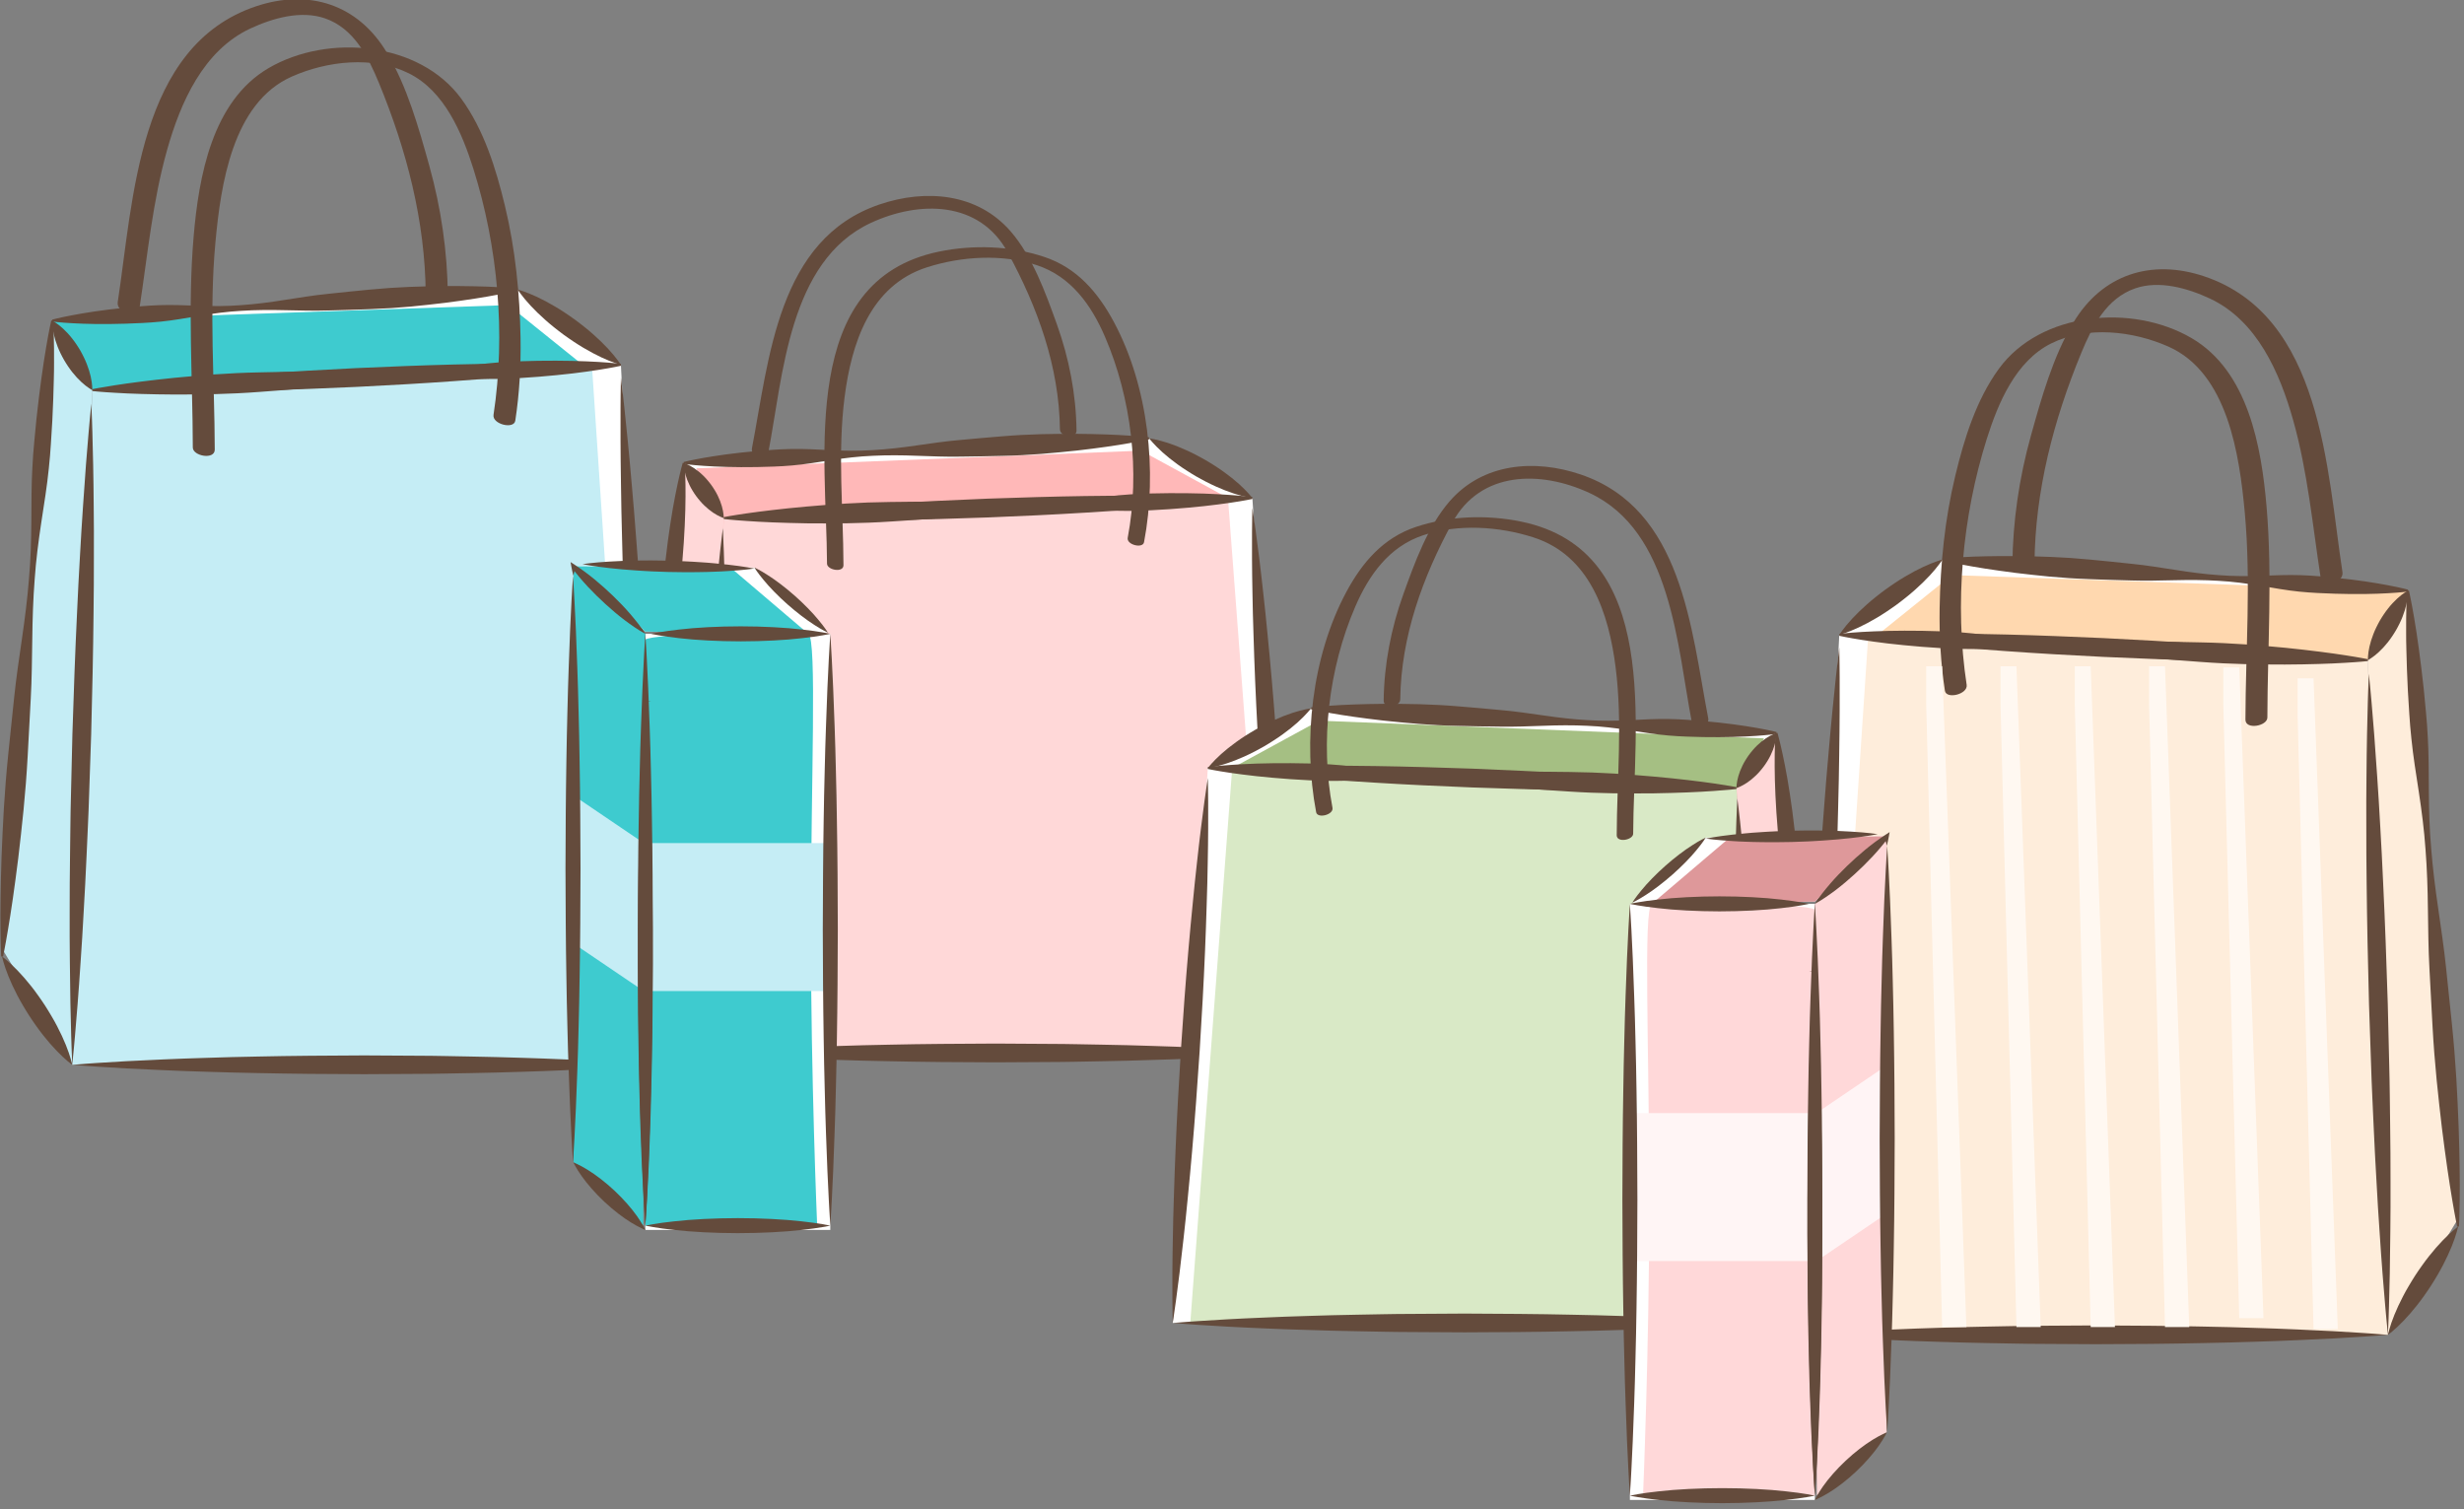 <?xml version="1.0" encoding="UTF-8" standalone="no"?>
<!DOCTYPE svg PUBLIC "-//W3C//DTD SVG 1.1//EN" "http://www.w3.org/Graphics/SVG/1.1/DTD/svg11.dtd">
<svg width="100%" height="100%" viewBox="0 0 351 215" version="1.1" xmlns="http://www.w3.org/2000/svg" xmlns:xlink="http://www.w3.org/1999/xlink" xml:space="preserve" xmlns:serif="http://www.serif.com/" style="fill-rule:evenodd;clip-rule:evenodd;stroke-linejoin:round;stroke-miterlimit:2;">
    <rect x="0" y="0" width="351" height="215" fill="#808080" stroke="none"/>
    <g transform="matrix(1,0,0,1,-397.438,-1993.14)">
        <g transform="matrix(0.818,0,0,0.818,1422.09,74.179)">
            <g transform="matrix(-3.487,0,0,3.487,-1028.36,2345.79)">
                <g id="圖層-1" serif:id="圖層 1">
                    <g transform="matrix(1,0,0,1,0.019,24.908)">
                        <path d="M0,27.713L29.153,27.713L28.152,1.002L1.752,0L0,27.713Z" style="fill:white;fill-rule:nonzero;"/>
                    </g>
                    <g transform="matrix(-0.999,-0.053,-0.053,0.999,1.751,23.93)">
                        <path d="M-28.341,-2.274L-5.061,-2.274L-0.072,0.975L-26.487,0.582L-28.341,-2.274Z" style="fill:white;fill-rule:nonzero;"/>
                    </g>
                    <g transform="matrix(-0.998,-0.061,-0.061,0.998,4.459,21.819)">
                        <path d="M-23.997,3.173L1.278,3.173L-2.908,0.547L-25.139,0.073L-23.997,3.173Z" style="fill:rgb(255,184,184);fill-rule:nonzero;"/>
                    </g>
                    <g transform="matrix(0.633,-0.774,-0.774,-0.633,41.037,48.182)">
                        <path d="M-10.947,6.377L-5.412,6.377L12.499,24.251L9.1,24.057L-10.947,6.377Z" style="fill:rgb(255,216,216);fill-rule:nonzero;"/>
                    </g>
                    <g transform="matrix(1,0,0,1,0.895,24.908)">
                        <path d="M0,27.713L28.276,27.713L27.275,1.002L2.095,0L0,27.713Z" style="fill:rgb(255,216,216);fill-rule:nonzero;"/>
                    </g>
                    <g transform="matrix(1,0,0,1,0.019,25.409)">
                        <path d="M0,27.212C0,27.212 -0.013,26.784 -0.017,26.037C-0.021,25.289 -0.021,24.222 0.006,22.942C0.018,22.304 0.031,21.61 0.058,20.878C0.083,20.146 0.104,19.374 0.141,18.575C0.174,17.776 0.213,16.952 0.259,16.114C0.308,15.277 0.358,14.427 0.408,13.576C0.467,12.726 0.527,11.875 0.585,11.038C0.646,10.202 0.714,9.379 0.783,8.583C0.849,7.787 0.926,7.018 0.996,6.288C1.063,5.56 1.139,4.87 1.209,4.234C1.346,2.962 1.483,1.903 1.583,1.162C1.684,0.422 1.752,0 1.752,0C1.752,0 1.766,0.427 1.77,1.175C1.774,1.922 1.774,2.99 1.747,4.269C1.736,4.907 1.722,5.602 1.695,6.333C1.671,7.066 1.649,7.838 1.613,8.637C1.578,9.435 1.541,10.26 1.494,11.097C1.444,11.935 1.394,12.785 1.344,13.636C1.285,14.486 1.225,15.336 1.166,16.173C1.104,17.01 1.037,17.832 0.968,18.628C0.902,19.425 0.825,20.194 0.755,20.923C0.687,21.652 0.612,22.341 0.542,22.978C0.404,24.25 0.268,25.309 0.168,26.049C0.068,26.79 0,27.212 0,27.212" style="fill:rgb(100,75,60);fill-rule:nonzero;"/>
                    </g>
                    <g transform="matrix(1,0,0,1,29.172,52.621)">
                        <path d="M0,0C0,0 -0.113,0.009 -0.327,0.025C-0.541,0.041 -0.854,0.069 -1.252,0.093C-2.049,0.145 -3.188,0.214 -4.555,0.268C-5.238,0.298 -5.978,0.329 -6.761,0.35C-7.543,0.372 -8.369,0.401 -9.224,0.412C-10.078,0.424 -10.96,0.451 -11.857,0.453C-12.754,0.459 -13.665,0.464 -14.576,0.469C-15.487,0.465 -16.398,0.459 -17.294,0.453C-18.191,0.453 -19.074,0.426 -19.928,0.413C-20.782,0.402 -21.608,0.374 -22.391,0.35C-23.173,0.331 -23.914,0.3 -24.597,0.27C-25.963,0.215 -27.102,0.146 -27.9,0.094C-28.298,0.07 -28.611,0.041 -28.825,0.025C-29.038,0.009 -29.152,0 -29.152,0C-29.152,0 -29.038,-0.009 -28.825,-0.025C-28.611,-0.04 -28.298,-0.069 -27.9,-0.093C-27.102,-0.146 -25.963,-0.215 -24.597,-0.269C-23.914,-0.299 -23.173,-0.33 -22.391,-0.351C-21.608,-0.374 -20.782,-0.402 -19.928,-0.413C-19.074,-0.425 -18.191,-0.452 -17.294,-0.452C-16.398,-0.458 -15.487,-0.463 -14.576,-0.469C-13.665,-0.463 -12.754,-0.458 -11.857,-0.452C-10.96,-0.451 -10.078,-0.424 -9.224,-0.412C-8.369,-0.4 -7.543,-0.372 -6.761,-0.349C-5.978,-0.328 -5.238,-0.297 -4.555,-0.269C-3.188,-0.212 -2.049,-0.145 -1.252,-0.092C-0.854,-0.069 -0.541,-0.04 -0.327,-0.025C-0.113,-0.009 0,0 0,0" style="fill:rgb(100,75,60);fill-rule:nonzero;"/>
                    </g>
                    <g transform="matrix(1,0,0,1,28.219,52.621)">
                        <path d="M0,-26.178C0,-26.178 0.055,-25.769 0.133,-25.055C0.212,-24.342 0.317,-23.323 0.417,-22.097C0.468,-21.485 0.524,-20.821 0.569,-20.118C0.618,-19.416 0.673,-18.676 0.716,-17.909C0.761,-17.143 0.804,-16.351 0.841,-15.546C0.875,-14.74 0.91,-13.923 0.945,-13.106C0.97,-12.287 0.995,-11.469 1.02,-10.664C1.042,-9.859 1.056,-9.065 1.067,-8.298C1.08,-7.531 1.08,-6.788 1.082,-6.084C1.086,-5.38 1.08,-4.714 1.073,-4.1C1.062,-2.87 1.031,-1.846 1.005,-1.128C0.979,-0.41 0.952,0 0.952,0C0.952,0 0.896,-0.407 0.818,-1.121C0.74,-1.835 0.634,-2.856 0.534,-4.08C0.482,-4.693 0.427,-5.357 0.381,-6.059C0.333,-6.76 0.278,-7.501 0.235,-8.268C0.19,-9.033 0.146,-9.825 0.11,-10.63C0.076,-11.436 0.042,-12.253 0.007,-13.072C-0.018,-13.89 -0.042,-14.707 -0.067,-15.514C-0.088,-16.319 -0.104,-17.113 -0.113,-17.879C-0.126,-18.647 -0.125,-19.39 -0.128,-20.093C-0.133,-20.797 -0.126,-21.462 -0.12,-22.077C-0.109,-23.307 -0.079,-24.331 -0.052,-25.049C-0.026,-25.766 0,-26.178 0,-26.178" style="fill:rgb(100,75,60);fill-rule:nonzero;"/>
                    </g>
                    <g transform="matrix(1,0,0,1,1.771,25.911)">
                        <path d="M0,-1.003C0,-1.003 0.414,-1.028 1.138,-1.053C1.862,-1.078 2.896,-1.107 4.135,-1.115C4.755,-1.12 5.426,-1.126 6.136,-1.12C6.846,-1.116 7.595,-1.115 8.369,-1.102C9.143,-1.09 9.942,-1.073 10.755,-1.05C11.567,-1.024 12.393,-0.998 13.217,-0.972C14.042,-0.936 14.868,-0.899 15.679,-0.864C16.491,-0.826 17.29,-0.78 18.062,-0.734C18.835,-0.691 19.582,-0.635 20.29,-0.584C20.998,-0.536 21.667,-0.481 22.285,-0.427C23.521,-0.325 24.549,-0.218 25.269,-0.138C25.989,-0.059 26.399,-0.001 26.399,-0.001C26.399,-0.001 25.986,0.024 25.262,0.049C24.538,0.073 23.504,0.102 22.264,0.111C21.645,0.117 20.973,0.123 20.263,0.116C19.553,0.112 18.805,0.111 18.031,0.098C17.257,0.085 16.457,0.07 15.644,0.046C14.833,0.019 14.007,-0.007 13.182,-0.034C12.357,-0.07 11.532,-0.107 10.72,-0.142C9.909,-0.181 9.11,-0.225 8.337,-0.273C7.564,-0.316 6.818,-0.372 6.11,-0.423C5.402,-0.47 4.732,-0.526 4.114,-0.579C2.879,-0.682 1.851,-0.788 1.131,-0.867C0.411,-0.947 0,-1.003 0,-1.003" style="fill:rgb(100,75,60);fill-rule:nonzero;"/>
                    </g>
                    <g transform="matrix(1,0,0,1,6.926,24.908)">
                        <path d="M0,-2.98C0,-2.98 -0.06,-2.899 -0.175,-2.773C-0.289,-2.644 -0.458,-2.47 -0.67,-2.28C-0.882,-2.09 -1.138,-1.882 -1.423,-1.678C-1.565,-1.576 -1.714,-1.474 -1.869,-1.376C-2.022,-1.274 -2.183,-1.179 -2.342,-1.084C-2.505,-0.994 -2.667,-0.901 -2.83,-0.818C-2.993,-0.733 -3.156,-0.656 -3.315,-0.583C-3.635,-0.438 -3.942,-0.319 -4.213,-0.23C-4.484,-0.141 -4.719,-0.082 -4.887,-0.047C-5.054,-0.011 -5.155,0 -5.155,0C-5.155,0 -5.095,-0.082 -4.98,-0.209C-4.866,-0.337 -4.698,-0.511 -4.486,-0.702C-4.273,-0.892 -4.017,-1.099 -3.732,-1.303C-3.589,-1.405 -3.441,-1.509 -3.286,-1.607C-3.132,-1.708 -2.972,-1.8 -2.812,-1.896C-2.65,-1.987 -2.488,-2.079 -2.324,-2.162C-2.161,-2.247 -1.999,-2.325 -1.838,-2.396C-1.519,-2.542 -1.212,-2.661 -0.941,-2.75C-0.67,-2.838 -0.436,-2.898 -0.268,-2.933C-0.1,-2.969 0,-2.98 0,-2.98" style="fill:rgb(100,75,60);fill-rule:nonzero;"/>
                    </g>
                    <g transform="matrix(1,0,0,1,30.17,21.869)">
                        <path d="M0,1.334C0,1.334 -0.367,1.389 -1.007,1.433C-1.327,1.455 -1.715,1.476 -2.159,1.487C-2.604,1.499 -3.104,1.502 -3.65,1.493C-4.197,1.48 -4.788,1.469 -5.411,1.413C-6.034,1.361 -6.688,1.252 -7.366,1.147C-8.043,1.042 -8.745,0.957 -9.46,0.929C-10.175,0.894 -10.904,0.9 -11.634,0.929C-12.364,0.953 -13.094,0.986 -13.811,0.972C-14.527,0.963 -15.232,0.953 -15.914,0.934C-16.597,0.919 -17.255,0.884 -17.878,0.835C-18.502,0.787 -19.09,0.724 -19.634,0.668C-20.177,0.604 -20.674,0.544 -21.115,0.479C-21.556,0.418 -21.939,0.354 -22.255,0.299C-22.887,0.19 -23.247,0.105 -23.247,0.105L-23.241,0.011C-23.241,0.011 -22.875,-0.036 -22.235,-0.077C-21.915,-0.099 -21.527,-0.122 -21.083,-0.136C-20.637,-0.154 -20.136,-0.161 -19.59,-0.168C-19.043,-0.166 -18.452,-0.167 -17.826,-0.149C-17.201,-0.132 -16.542,-0.098 -15.863,-0.04C-15.183,0.014 -14.48,0.077 -13.767,0.144C-13.053,0.205 -12.33,0.314 -11.607,0.416C-10.884,0.522 -10.16,0.605 -9.445,0.646C-8.73,0.693 -8.024,0.682 -7.34,0.649C-6.655,0.616 -5.993,0.576 -5.367,0.59C-4.742,0.601 -4.152,0.651 -3.609,0.696C-3.065,0.744 -2.567,0.801 -2.126,0.859C-1.685,0.919 -1.301,0.98 -0.986,1.035C-0.354,1.147 0.005,1.24 0.005,1.24L0,1.334Z" style="fill:rgb(100,75,60);fill-rule:nonzero;"/>
                    </g>
                    <g transform="matrix(1,0,0,1,28.171,23.156)">
                        <path d="M0,2.754C0,2.754 -0.001,2.687 0.011,2.58C0.022,2.473 0.047,2.327 0.094,2.164C0.141,2 0.208,1.819 0.298,1.638C0.342,1.547 0.392,1.455 0.447,1.366C0.5,1.275 0.562,1.188 0.622,1.101C0.687,1.017 0.75,0.931 0.82,0.852C0.887,0.772 0.96,0.697 1.032,0.626C1.177,0.484 1.328,0.365 1.469,0.27C1.61,0.175 1.742,0.107 1.841,0.063C1.937,0.02 2.002,0 2.002,0C2.002,0 2.004,0.067 1.992,0.173C1.981,0.28 1.956,0.427 1.909,0.59C1.863,0.754 1.795,0.934 1.705,1.116C1.66,1.206 1.612,1.299 1.556,1.388C1.503,1.479 1.441,1.565 1.38,1.652C1.316,1.737 1.252,1.822 1.182,1.9C1.114,1.981 1.042,2.056 0.969,2.126C0.824,2.268 0.673,2.387 0.532,2.483C0.391,2.577 0.26,2.646 0.162,2.69C0.064,2.734 0,2.754 0,2.754" style="fill:rgb(100,75,60);fill-rule:nonzero;"/>
                    </g>
                    <g transform="matrix(1,0,0,1,1.773,25.983)">
                        <path d="M0,-1.122C0,-1.122 0.415,-1.182 1.14,-1.23C1.502,-1.257 1.942,-1.28 2.446,-1.298C2.95,-1.313 3.519,-1.321 4.138,-1.318C4.758,-1.311 5.429,-1.305 6.136,-1.255C6.845,-1.21 7.589,-1.105 8.36,-1.008C9.131,-0.91 9.929,-0.831 10.741,-0.81C11.553,-0.782 12.38,-0.796 13.208,-0.831C14.035,-0.863 14.863,-0.903 15.676,-0.895C16.489,-0.894 17.289,-0.89 18.063,-0.878C18.837,-0.87 19.585,-0.842 20.293,-0.799C21.002,-0.757 21.671,-0.7 22.289,-0.647C22.906,-0.59 23.472,-0.535 23.973,-0.474C24.474,-0.417 24.911,-0.356 25.271,-0.306C25.99,-0.203 26.399,-0.121 26.399,-0.121L26.396,-0.026C26.396,-0.026 25.981,0.024 25.256,0.071C24.894,0.096 24.454,0.123 23.95,0.142C23.445,0.164 22.877,0.176 22.257,0.189C21.637,0.191 20.965,0.199 20.256,0.187C19.546,0.176 18.799,0.148 18.026,0.097C17.253,0.05 16.456,-0.007 15.644,-0.066C14.833,-0.121 14.011,-0.224 13.188,-0.318C12.365,-0.416 11.542,-0.493 10.73,-0.526C9.918,-0.567 9.118,-0.549 8.341,-0.509C7.565,-0.471 6.815,-0.425 6.105,-0.432C5.395,-0.436 4.726,-0.481 4.108,-0.52C3.49,-0.563 2.924,-0.616 2.423,-0.669C1.921,-0.725 1.484,-0.781 1.125,-0.834C0.406,-0.938 -0.004,-1.029 -0.004,-1.029L0,-1.122Z" style="fill:rgb(100,75,60);fill-rule:nonzero;"/>
                    </g>
                    <g transform="matrix(1,0,0,1,32.675,52.621)">
                        <path d="M0,-4.285C0,-4.285 -0.023,-4.193 -0.079,-4.043C-0.133,-3.89 -0.218,-3.681 -0.337,-3.444C-0.457,-3.207 -0.608,-2.94 -0.787,-2.667C-0.876,-2.53 -0.971,-2.391 -1.073,-2.255C-1.172,-2.116 -1.281,-1.981 -1.388,-1.846C-1.5,-1.713 -1.61,-1.58 -1.726,-1.455C-1.839,-1.328 -1.957,-1.207 -2.072,-1.092C-2.304,-0.862 -2.536,-0.661 -2.745,-0.498C-2.955,-0.333 -3.143,-0.208 -3.28,-0.124C-3.417,-0.041 -3.503,0 -3.503,0C-3.503,0 -3.48,-0.093 -3.425,-0.243C-3.371,-0.394 -3.286,-0.603 -3.166,-0.842C-3.047,-1.08 -2.896,-1.347 -2.716,-1.619C-2.627,-1.755 -2.533,-1.894 -2.431,-2.03C-2.331,-2.17 -2.222,-2.304 -2.115,-2.439C-2.003,-2.572 -1.893,-2.704 -1.777,-2.83C-1.663,-2.957 -1.546,-3.078 -1.43,-3.191C-1.198,-3.421 -0.966,-3.623 -0.757,-3.787C-0.547,-3.951 -0.36,-4.077 -0.222,-4.16C-0.086,-4.244 0,-4.285 0,-4.285" style="fill:rgb(100,75,60);fill-rule:nonzero;"/>
                    </g>
                    <g transform="matrix(1,0,0,1,30.22,48.339)">
                        <path d="M0,-25.188C0,-25.188 0.113,-24.801 0.258,-24.121C0.332,-23.781 0.413,-23.367 0.497,-22.891C0.579,-22.415 0.662,-21.876 0.741,-21.289C0.816,-20.7 0.898,-20.062 0.943,-19.384C0.991,-18.706 0.988,-17.985 0.993,-17.241C0.998,-16.498 1.025,-15.729 1.112,-14.957C1.191,-14.181 1.315,-13.4 1.459,-12.619C1.601,-11.838 1.75,-11.059 1.85,-10.287C1.956,-9.515 2.058,-8.755 2.149,-8.019C2.243,-7.284 2.314,-6.57 2.366,-5.893C2.418,-5.214 2.449,-4.572 2.481,-3.979C2.504,-3.385 2.525,-2.841 2.53,-2.358C2.541,-1.875 2.539,-1.453 2.535,-1.105C2.529,-0.409 2.502,-0.008 2.502,-0.008L2.409,0C2.409,0 2.303,-0.385 2.16,-1.067C2.088,-1.408 2.003,-1.822 1.918,-2.297C1.828,-2.772 1.742,-3.31 1.648,-3.897C1.562,-4.484 1.466,-5.12 1.384,-5.795C1.301,-6.47 1.23,-7.183 1.178,-7.922C1.123,-8.662 1.073,-9.427 1.024,-10.205C0.971,-10.981 0.964,-11.775 0.948,-12.569C0.937,-13.362 0.904,-14.153 0.829,-14.927C0.762,-15.704 0.638,-16.461 0.496,-17.192C0.355,-17.922 0.21,-18.628 0.123,-19.302C0.034,-19.976 -0.011,-20.618 -0.053,-21.209C-0.092,-21.801 -0.116,-22.345 -0.129,-22.829C-0.141,-23.311 -0.143,-23.734 -0.138,-24.082C-0.129,-24.778 -0.094,-25.178 -0.094,-25.178L0,-25.188Z" style="fill:rgb(100,75,60);fill-rule:nonzero;"/>
                    </g>
                    <g transform="matrix(1,0,0,1,7.997,14.01)">
                        <path d="M0,12.884C-0.625,9.595 -0.188,5.905 1.139,2.836C1.825,1.248 2.838,-0.168 4.534,-0.729C6.269,-1.304 8.317,-1.174 10.038,-0.62C12.871,0.294 13.798,3.182 14.14,5.865C14.495,8.654 14.205,11.458 14.195,14.254C14.194,14.646 15.016,14.496 15.017,14.174C15.035,8.817 16.456,0.046 9.431,-1.407C7.712,-1.762 5.843,-1.699 4.173,-1.145C2.531,-0.601 1.477,0.638 0.682,2.123C-1.033,5.329 -1.49,9.556 -0.816,13.103C-0.752,13.439 0.066,13.233 0,12.884" style="fill:rgb(100,75,60);fill-rule:nonzero;"/>
                    </g>
                    <g transform="matrix(1,0,0,1,11.381,11.025)">
                        <path d="M0,10.455C0.041,7.31 1.117,4.355 2.605,1.621C4.016,-0.974 7.024,-0.978 9.441,0.142C13.55,2.047 13.828,7.788 14.567,11.625C14.643,12.016 15.46,11.804 15.383,11.406C14.518,6.916 14.102,0.953 9.016,-0.776C6.708,-1.561 4.121,-1.348 2.461,0.567C1.368,1.829 0.714,3.646 0.158,5.193C-0.456,6.9 -0.805,8.698 -0.828,10.513C-0.833,10.949 -0.005,10.835 0,10.455" style="fill:rgb(100,75,60);fill-rule:nonzero;"/>
                    </g>
                    <g transform="matrix(-1,0,0,1,32.77,18.256)">
                        <path d="M-25.723,34.957L1.214,34.957L-0.537,0L-26.937,1.265L-25.723,34.957Z" style="fill:white;fill-rule:nonzero;"/>
                    </g>
                    <g transform="matrix(-0.998,-0.067,-0.067,0.998,33.275,17.024)">
                        <path d="M-28.307,-2.867L-5.008,-2.867L-0.114,1.227L-26.541,0.733L-28.307,-2.867Z" style="fill:white;fill-rule:nonzero;"/>
                    </g>
                    <g transform="matrix(-0.999,-0.052,-0.052,0.999,37.347,14.694)">
                        <path d="M-22.58,3.666L1.939,3.666L-1.608,0.495L-24.399,0.094L-22.58,3.666Z" style="fill:rgb(62,203,207);fill-rule:nonzero;"/>
                    </g>
                    <g transform="matrix(-0.518,0.855,0.855,0.518,49.844,29.923)">
                        <path d="M7.53,21.36L14.29,21.36L-14.008,3.046L-18.016,2.958L7.53,21.36Z" style="fill:rgb(197,237,245);fill-rule:nonzero;"/>
                    </g>
                    <g transform="matrix(-1,0,0,1,32.432,18.325)">
                        <path d="M-28.277,34.888L0,34.888L-2.32,0L-27.276,1.196L-28.277,34.888Z" style="fill:rgb(197,237,245);fill-rule:nonzero;"/>
                    </g>
                    <g transform="matrix(1,0,0,1,31.556,18.888)">
                        <path d="M0,34.325C0,34.325 -0.002,34.191 -0.005,33.938C-0.008,33.686 -0.018,33.316 -0.018,32.846C-0.021,31.904 -0.021,30.559 0.006,28.948C0.018,28.142 0.031,27.269 0.058,26.346C0.082,25.424 0.103,24.45 0.143,23.444C0.182,22.437 0.208,21.396 0.26,20.341C0.309,19.285 0.358,18.212 0.408,17.138C0.468,16.066 0.528,14.993 0.587,13.938C0.641,12.882 0.722,11.845 0.785,10.84C0.848,9.835 0.925,8.863 0.996,7.943C1.063,7.022 1.138,6.152 1.209,5.35C1.346,3.743 1.483,2.406 1.583,1.471C1.631,1.002 1.679,0.635 1.707,0.385C1.736,0.134 1.751,0 1.751,0C1.751,0 1.754,0.135 1.758,0.387C1.76,0.638 1.77,1.009 1.77,1.479C1.774,2.421 1.774,3.764 1.747,5.377C1.736,6.182 1.722,7.056 1.695,7.979C1.672,8.901 1.65,9.875 1.61,10.882C1.571,11.888 1.545,12.929 1.491,13.983C1.443,15.041 1.394,16.113 1.344,17.186C1.284,18.259 1.224,19.331 1.165,20.387C1.108,21.442 1.03,22.479 0.965,23.485C0.903,24.49 0.825,25.462 0.754,26.382C0.688,27.303 0.612,28.173 0.542,28.975C0.404,30.581 0.268,31.919 0.167,32.854C0.121,33.323 0.073,33.69 0.045,33.941C0.016,34.192 0,34.325 0,34.325" style="fill:rgb(100,75,60);fill-rule:nonzero;"/>
                    </g>
                    <g transform="matrix(1,0,0,1,60.709,53.213)">
                        <path d="M0,0C0,0 -0.114,0.009 -0.328,0.025C-0.541,0.04 -0.854,0.069 -1.253,0.093C-2.05,0.146 -3.189,0.213 -4.555,0.268C-5.239,0.297 -5.979,0.329 -6.762,0.349C-7.545,0.371 -8.37,0.4 -9.224,0.412C-10.078,0.424 -10.961,0.45 -11.858,0.453C-12.754,0.458 -13.666,0.463 -14.577,0.469C-15.487,0.463 -16.399,0.458 -17.295,0.453C-18.192,0.453 -19.075,0.425 -19.929,0.414C-20.783,0.401 -21.608,0.374 -22.392,0.351C-23.174,0.33 -23.915,0.3 -24.598,0.27C-25.964,0.214 -27.103,0.146 -27.9,0.093C-28.299,0.069 -28.612,0.041 -28.826,0.025C-29.039,0.009 -29.153,0 -29.153,0C-29.153,0 -29.039,-0.009 -28.826,-0.025C-28.612,-0.04 -28.299,-0.07 -27.9,-0.094C-27.103,-0.146 -25.964,-0.215 -24.598,-0.27C-23.915,-0.299 -23.174,-0.33 -22.392,-0.351C-21.608,-0.373 -20.783,-0.401 -19.929,-0.413C-19.075,-0.425 -18.192,-0.453 -17.295,-0.453C-16.399,-0.458 -15.487,-0.463 -14.577,-0.469C-13.666,-0.463 -12.754,-0.458 -11.858,-0.452C-10.961,-0.451 -10.078,-0.424 -9.224,-0.412C-8.37,-0.401 -7.545,-0.372 -6.762,-0.349C-5.979,-0.329 -5.239,-0.297 -4.555,-0.269C-3.189,-0.213 -2.05,-0.145 -1.253,-0.093C-0.854,-0.07 -0.541,-0.04 -0.328,-0.024C-0.114,-0.009 0,0 0,0" style="fill:rgb(100,75,60);fill-rule:nonzero;"/>
                    </g>
                    <g transform="matrix(1,0,0,1,59.755,53.213)">
                        <path d="M0,-33.019C0,-33.019 0.012,-32.89 0.036,-32.649C0.058,-32.408 0.097,-32.053 0.134,-31.602C0.212,-30.702 0.317,-29.414 0.417,-27.868C0.468,-27.094 0.524,-26.257 0.57,-25.371C0.618,-24.485 0.674,-23.55 0.713,-22.582C0.753,-21.616 0.809,-20.618 0.84,-19.602C0.875,-18.587 0.91,-17.554 0.945,-16.523C0.969,-15.492 0.994,-14.459 1.018,-13.444C1.047,-12.428 1.048,-11.427 1.064,-10.459C1.081,-9.492 1.08,-8.555 1.082,-7.668C1.087,-6.781 1.081,-5.942 1.073,-5.166C1.062,-3.618 1.032,-2.326 1.005,-1.422C0.995,-0.97 0.976,-0.614 0.967,-0.372C0.958,-0.129 0.953,0 0.953,0C0.953,0 0.94,-0.129 0.917,-0.371C0.895,-0.612 0.855,-0.966 0.819,-1.416C0.74,-2.318 0.634,-3.606 0.535,-5.152C0.482,-5.924 0.427,-6.762 0.382,-7.649C0.333,-8.535 0.277,-9.468 0.238,-10.436C0.199,-11.403 0.142,-12.402 0.113,-13.417C0.078,-14.433 0.043,-15.464 0.008,-16.496C-0.017,-17.528 -0.041,-18.56 -0.065,-19.576C-0.092,-20.592 -0.095,-21.591 -0.111,-22.559C-0.127,-23.528 -0.125,-24.463 -0.127,-25.35C-0.134,-26.238 -0.126,-27.077 -0.119,-27.852C-0.109,-29.401 -0.078,-30.693 -0.052,-31.597C-0.042,-32.049 -0.023,-32.405 -0.015,-32.647C-0.005,-32.89 0,-33.019 0,-33.019" style="fill:rgb(100,75,60);fill-rule:nonzero;"/>
                    </g>
                    <g transform="matrix(1,0,0,1,33.307,19.522)">
                        <path d="M0,-1.266C0,-1.266 0.415,-1.287 1.139,-1.304C1.863,-1.322 2.898,-1.34 4.138,-1.336C4.758,-1.335 5.43,-1.335 6.14,-1.321C6.851,-1.31 7.599,-1.302 8.373,-1.281C9.147,-1.26 9.947,-1.237 10.76,-1.205C11.572,-1.172 12.397,-1.137 13.223,-1.102C14.047,-1.059 14.872,-1.014 15.684,-0.971C16.496,-0.925 17.294,-0.871 18.067,-0.818C18.839,-0.765 19.586,-0.703 20.294,-0.645C21.001,-0.59 21.67,-0.528 22.288,-0.468C23.522,-0.354 24.551,-0.237 25.27,-0.149C25.989,-0.063 26.4,-0.001 26.4,-0.001C26.4,-0.001 25.986,0.019 25.261,0.037C24.537,0.055 23.502,0.074 22.262,0.07C21.642,0.07 20.97,0.069 20.26,0.055C19.55,0.045 18.801,0.036 18.027,0.014C17.253,-0.007 16.453,-0.029 15.641,-0.061C14.828,-0.096 14.003,-0.131 13.178,-0.165C12.353,-0.209 11.528,-0.254 10.716,-0.297C9.905,-0.345 9.106,-0.396 8.333,-0.452C7.561,-0.503 6.814,-0.568 6.107,-0.624C5.398,-0.678 4.73,-0.742 4.113,-0.8C2.878,-0.914 1.849,-1.032 1.13,-1.119C0.411,-1.205 0,-1.266 0,-1.266" style="fill:rgb(100,75,60);fill-rule:nonzero;"/>
                    </g>
                    <g transform="matrix(1,0,0,1,38.462,18.256)">
                        <path d="M0,-3.759C0,-3.759 -0.057,-3.668 -0.167,-3.523C-0.276,-3.376 -0.438,-3.176 -0.646,-2.953C-0.853,-2.73 -1.105,-2.483 -1.387,-2.235C-1.527,-2.111 -1.675,-1.985 -1.829,-1.863C-1.981,-1.738 -2.142,-1.621 -2.301,-1.5C-2.464,-1.385 -2.625,-1.269 -2.79,-1.161C-2.953,-1.051 -3.118,-0.95 -3.278,-0.853C-3.601,-0.661 -3.914,-0.496 -4.189,-0.368C-4.465,-0.238 -4.706,-0.145 -4.879,-0.086C-5.05,-0.026 -5.155,0 -5.155,0C-5.155,0 -5.099,-0.092 -4.988,-0.237C-4.879,-0.383 -4.717,-0.584 -4.51,-0.807C-4.303,-1.03 -4.051,-1.278 -3.769,-1.526C-3.628,-1.65 -3.481,-1.776 -3.326,-1.897C-3.174,-2.021 -3.013,-2.14 -2.854,-2.259C-2.691,-2.373 -2.529,-2.49 -2.364,-2.598C-2.202,-2.707 -2.037,-2.81 -1.875,-2.905C-1.553,-3.097 -1.241,-3.262 -0.965,-3.391C-0.689,-3.521 -0.449,-3.613 -0.276,-3.673C-0.104,-3.734 0,-3.759 0,-3.759" style="fill:rgb(100,75,60);fill-rule:nonzero;"/>
                    </g>
                    <g transform="matrix(1,0,0,1,61.706,14.45)">
                        <path d="M0,1.644C0,1.644 -0.368,1.695 -1.009,1.729C-1.33,1.748 -1.718,1.761 -2.163,1.768C-2.608,1.773 -3.11,1.769 -3.656,1.752C-4.202,1.733 -4.793,1.712 -5.416,1.649C-6.039,1.587 -6.692,1.469 -7.369,1.355C-8.045,1.242 -8.746,1.146 -9.462,1.108C-10.177,1.063 -10.906,1.06 -11.637,1.078C-12.368,1.093 -13.1,1.116 -13.816,1.091C-14.533,1.073 -15.239,1.052 -15.921,1.024C-16.603,1 -17.261,0.957 -17.885,0.899C-18.508,0.842 -19.096,0.77 -19.639,0.707C-20.182,0.635 -20.679,0.568 -21.119,0.498C-21.559,0.43 -21.942,0.361 -22.257,0.301C-22.888,0.184 -23.247,0.094 -23.247,0.094L-23.241,-0.001C-23.241,-0.001 -22.873,-0.043 -22.232,-0.075C-21.912,-0.091 -21.523,-0.11 -21.078,-0.117C-20.632,-0.129 -20.131,-0.129 -19.583,-0.128C-19.037,-0.12 -18.444,-0.113 -17.819,-0.085C-17.194,-0.06 -16.536,-0.016 -15.856,0.05C-15.176,0.114 -14.474,0.187 -13.761,0.263C-13.047,0.334 -12.326,0.455 -11.603,0.565C-10.881,0.681 -10.158,0.775 -9.443,0.825C-8.728,0.882 -8.021,0.88 -7.336,0.857C-6.65,0.834 -5.987,0.804 -5.361,0.826C-4.735,0.846 -4.146,0.904 -3.603,0.957C-3.059,1.013 -2.562,1.076 -2.122,1.14C-1.681,1.206 -1.298,1.271 -0.982,1.332C-0.352,1.451 0.006,1.55 0.006,1.55L0,1.644Z" style="fill:rgb(100,75,60);fill-rule:nonzero;"/>
                    </g>
                    <g transform="matrix(1,0,0,1,59.708,16.047)">
                        <path d="M0,3.474C0,3.474 -0.004,3.399 0.005,3.278C0.013,3.156 0.034,2.988 0.078,2.795C0.121,2.604 0.186,2.388 0.274,2.167C0.317,2.057 0.366,1.945 0.42,1.834C0.473,1.722 0.534,1.613 0.594,1.502C0.659,1.395 0.722,1.287 0.793,1.185C0.861,1.082 0.934,0.985 1.008,0.891C1.154,0.704 1.309,0.54 1.453,0.407C1.597,0.274 1.733,0.17 1.834,0.103C1.935,0.034 2.001,0 2.001,0C2.001,0 2.006,0.075 1.996,0.196C1.989,0.319 1.968,0.487 1.924,0.679C1.881,0.87 1.816,1.086 1.729,1.307C1.685,1.417 1.637,1.53 1.582,1.64C1.529,1.752 1.467,1.862 1.407,1.971C1.342,2.078 1.278,2.186 1.208,2.287C1.139,2.391 1.066,2.489 0.993,2.582C0.845,2.769 0.692,2.932 0.547,3.066C0.403,3.2 0.268,3.303 0.166,3.37C0.066,3.44 0,3.474 0,3.474" style="fill:rgb(100,75,60);fill-rule:nonzero;"/>
                    </g>
                    <g transform="matrix(1,0,0,1,33.31,19.577)">
                        <path d="M0,-1.368C0,-1.368 0.416,-1.423 1.141,-1.466C1.504,-1.487 1.944,-1.506 2.449,-1.518C2.953,-1.529 3.521,-1.531 4.141,-1.522C4.761,-1.509 5.432,-1.495 6.14,-1.439C6.848,-1.386 7.592,-1.276 8.362,-1.171C9.133,-1.065 9.929,-0.977 10.742,-0.948C11.554,-0.912 12.381,-0.918 13.209,-0.945C14.038,-0.97 14.866,-1.001 15.679,-0.985C16.493,-0.975 17.293,-0.964 18.067,-0.944C18.842,-0.929 19.589,-0.892 20.297,-0.843C21.006,-0.794 21.675,-0.729 22.292,-0.673C22.909,-0.607 23.475,-0.548 23.976,-0.481C24.477,-0.419 24.913,-0.355 25.271,-0.3C25.99,-0.19 26.399,-0.104 26.399,-0.104L26.395,-0.011C26.395,-0.011 25.979,0.036 25.254,0.076C24.891,0.098 24.451,0.12 23.946,0.134C23.441,0.152 22.873,0.157 22.252,0.163C21.632,0.16 20.96,0.161 20.25,0.142C19.541,0.124 18.793,0.089 18.021,0.03C17.249,-0.024 16.45,-0.089 15.64,-0.157C14.829,-0.219 14.007,-0.33 13.185,-0.432C12.363,-0.539 11.541,-0.624 10.729,-0.666C9.917,-0.714 9.115,-0.703 8.339,-0.672C7.562,-0.64 6.811,-0.601 6.101,-0.616C5.39,-0.628 4.721,-0.679 4.103,-0.725C3.486,-0.775 2.919,-0.832 2.418,-0.89C1.917,-0.95 1.481,-1.012 1.123,-1.068C0.404,-1.18 -0.005,-1.274 -0.005,-1.274L0,-1.368Z" style="fill:rgb(100,75,60);fill-rule:nonzero;"/>
                    </g>
                    <g transform="matrix(1,0,0,1,64.212,53.213)">
                        <path d="M0,-5.406C0,-5.406 -0.021,-5.3 -0.072,-5.123C-0.123,-4.946 -0.205,-4.699 -0.32,-4.414C-0.436,-4.129 -0.584,-3.804 -0.76,-3.469C-0.849,-3.302 -0.942,-3.13 -1.043,-2.96C-1.143,-2.787 -1.251,-2.618 -1.358,-2.448C-1.47,-2.279 -1.58,-2.112 -1.696,-1.951C-1.81,-1.789 -1.929,-1.633 -2.045,-1.484C-2.28,-1.185 -2.514,-0.918 -2.728,-0.697C-2.94,-0.475 -3.133,-0.299 -3.274,-0.181C-3.415,-0.062 -3.503,0 -3.503,0C-3.503,0 -3.483,-0.106 -3.431,-0.283C-3.381,-0.46 -3.299,-0.708 -3.184,-0.992C-3.069,-1.277 -2.92,-1.601 -2.744,-1.936C-2.655,-2.104 -2.563,-2.276 -2.46,-2.445C-2.361,-2.618 -2.252,-2.787 -2.146,-2.957C-2.034,-3.126 -1.923,-3.294 -1.806,-3.454C-1.692,-3.617 -1.574,-3.772 -1.457,-3.921C-1.223,-4.219 -0.988,-4.486 -0.774,-4.708C-0.562,-4.929 -0.369,-5.106 -0.229,-5.223C-0.089,-5.344 0,-5.406 0,-5.406" style="fill:rgb(100,75,60);fill-rule:nonzero;"/>
                    </g>
                    <g transform="matrix(1,0,0,1,61.756,47.811)">
                        <path d="M0,-31.768C0,-31.768 0.026,-31.646 0.075,-31.414C0.121,-31.184 0.187,-30.846 0.259,-30.415C0.298,-30.2 0.334,-29.96 0.374,-29.702C0.415,-29.44 0.457,-29.159 0.496,-28.858C0.582,-28.255 0.658,-27.576 0.742,-26.833C0.809,-26.09 0.903,-25.286 0.943,-24.43C0.993,-23.576 0.989,-22.67 0.994,-21.735C1.001,-20.799 1.026,-19.833 1.114,-18.858C1.191,-17.88 1.316,-16.891 1.46,-15.904C1.602,-14.917 1.751,-13.93 1.852,-12.956C1.953,-11.98 2.053,-11.02 2.15,-10.091C2.245,-9.163 2.315,-8.263 2.367,-7.41C2.419,-6.555 2.451,-5.747 2.482,-4.999C2.505,-4.252 2.526,-3.567 2.532,-2.959C2.542,-2.352 2.54,-1.821 2.536,-1.383C2.529,-0.509 2.502,-0.007 2.502,-0.007L2.409,0C2.409,0 2.303,-0.492 2.16,-1.354C2.088,-1.785 2.003,-2.309 1.917,-2.911C1.828,-3.512 1.742,-4.192 1.647,-4.934C1.562,-5.676 1.466,-6.48 1.384,-7.331C1.3,-8.184 1.229,-9.083 1.178,-10.015C1.128,-10.948 1.076,-11.911 1.024,-12.889C0.97,-13.869 0.964,-14.867 0.948,-15.864C0.937,-16.863 0.905,-17.858 0.829,-18.835C0.762,-19.813 0.636,-20.77 0.496,-21.696C0.354,-22.62 0.209,-23.514 0.124,-24.366C0.029,-25.216 -0.003,-26.026 -0.053,-26.771C-0.087,-27.517 -0.118,-28.202 -0.127,-28.808C-0.137,-29.112 -0.139,-29.397 -0.139,-29.661C-0.141,-29.923 -0.142,-30.164 -0.138,-30.384C-0.133,-30.821 -0.122,-31.165 -0.112,-31.401C-0.1,-31.635 -0.093,-31.761 -0.093,-31.761L0,-31.768Z" style="fill:rgb(100,75,60);fill-rule:nonzero;"/>
                    </g>
                    <g transform="matrix(1,0,0,1,39.669,3.971)">
                        <path d="M0,16.783C-0.614,12.747 -0.22,8.385 1.006,4.496C1.572,2.703 2.45,0.613 4.224,-0.269C6.014,-1.158 8.305,-0.893 10.075,-0.11C13.052,1.209 13.626,5.338 13.889,8.173C14.208,11.617 13.93,15.07 13.922,18.52C13.921,19.044 15.018,18.843 15.018,18.414C15.026,14.898 15.277,11.392 14.977,7.881C14.721,4.893 14.06,1.116 11.23,-0.535C8.275,-2.261 3.691,-1.858 1.608,0.998C0.478,2.548 -0.124,4.494 -0.568,6.338C-1.089,8.497 -1.313,10.732 -1.35,12.95C-1.372,14.328 -1.295,15.713 -1.087,17.075C-1.02,17.519 0.072,17.253 0,16.783" style="fill:rgb(100,75,60);fill-rule:nonzero;"/>
                    </g>
                    <g transform="matrix(1,0,0,1,43.056,0.694)">
                        <path d="M0,14.013C0.03,10.367 0.953,6.841 2.336,3.485C2.88,2.165 3.59,0.757 5.031,0.259C6.232,-0.156 7.649,0.25 8.753,0.765C11.115,1.864 12.251,4.477 12.916,6.833C13.641,9.405 13.89,12.09 14.293,14.724C14.373,15.242 15.463,14.966 15.381,14.433C14.596,9.312 14.376,1.64 8.478,-0.341C5.83,-1.229 3.376,-0.437 1.936,1.976C0.926,3.665 0.344,5.74 -0.18,7.623C-0.767,9.728 -1.085,11.904 -1.104,14.089C-1.109,14.673 -0.005,14.518 0,14.013" style="fill:rgb(100,75,60);fill-rule:nonzero;"/>
                    </g>
                    <g transform="matrix(-1,0,0,1,54.937,31.53)">
                        <rect x="22.85" y="0.161" width="9.237" height="29.768" style="fill:white;"/>
                    </g>
                    <g transform="matrix(-1,0.007,0.007,1,22.98,31.674)">
                        <path d="M-12.724,-3.27L-3.683,-3.27L0.011,-0.043L-9.108,-0.033L-12.724,-3.27Z" style="fill:white;fill-rule:nonzero;"/>
                    </g>
                    <g transform="matrix(-1,0.008,0.008,1,23.958,31.737)">
                        <path d="M-11.75,-3.327L-3.905,-3.327L0.013,-0.046L-8.131,-0.094L-11.75,-3.327Z" style="fill:rgb(62,203,207);fill-rule:nonzero;"/>
                    </g>
                    <g transform="matrix(-0.741,0.671,0.671,0.741,23.621,36.127)">
                        <path d="M5.802,24.372L10.508,24.372L-9.253,2.396L-14.181,2.308L5.802,24.372Z" style="fill:rgb(62,203,207);fill-rule:nonzero;"/>
                    </g>
                    <g transform="matrix(1,0,0,1,32.087,31.418)">
                        <path d="M0,29.827L-8.581,29.827C-8.581,29.827 -8.268,22.495 -8.268,15.051C-8.268,7.605 -8.581,0.547 -8.143,0.273C-7.705,0 -0.177,0.275 0,0.564C0.178,0.855 0,29.827 0,29.827" style="fill:rgb(62,203,207);fill-rule:nonzero;"/>
                    </g>
                    <g transform="matrix(-1,0,0,1,55.134,30.05)">
                        <rect x="22.968" y="12.09" width="9.198" height="7.39" style="fill:rgb(197,237,245);"/>
                    </g>
                    <g transform="matrix(-0.828,0.561,0.561,0.828,31.088,43.575)">
                        <path d="M-1.904,5.535L2.446,5.535L-1.697,-0.583L-6.048,-0.584L-1.904,5.535Z" style="fill:rgb(197,237,245);fill-rule:nonzero;"/>
                    </g>
                    <g transform="matrix(1,0,0,1,22.968,28.379)">
                        <path d="M0,3.252C0,3.252 0.042,3.184 0.121,3.07C0.201,2.958 0.317,2.801 0.467,2.624C0.762,2.262 1.191,1.822 1.65,1.415C2.109,1.009 2.598,0.636 2.992,0.388C3.186,0.26 3.357,0.163 3.479,0.098C3.599,0.032 3.673,0 3.673,0C3.673,0 3.632,0.07 3.553,0.182C3.473,0.295 3.356,0.452 3.207,0.629C2.912,0.991 2.482,1.43 2.023,1.837C1.563,2.243 1.075,2.615 0.681,2.865C0.487,2.992 0.316,3.088 0.195,3.154C0.074,3.22 0,3.252 0,3.252" style="fill:rgb(100,75,60);fill-rule:nonzero;"/>
                    </g>
                    <g transform="matrix(1,0,0,1,26.641,28.209)">
                        <path d="M0,0.221C0,0.221 0.134,0.194 0.368,0.156C0.602,0.118 0.936,0.069 1.337,0.025C1.539,0.003 1.756,-0.021 1.986,-0.04C2.216,-0.06 2.459,-0.084 2.71,-0.096C2.962,-0.11 3.222,-0.133 3.485,-0.141C3.75,-0.15 4.018,-0.161 4.286,-0.172C4.555,-0.176 4.823,-0.182 5.087,-0.183C5.351,-0.187 5.612,-0.179 5.863,-0.178C6.367,-0.172 6.837,-0.153 7.241,-0.127C7.644,-0.105 7.98,-0.073 8.216,-0.047C8.452,-0.021 8.586,0 8.586,0C8.586,0 8.453,0.028 8.219,0.066C7.985,0.103 7.65,0.153 7.249,0.197C6.848,0.243 6.379,0.285 5.876,0.318C5.625,0.332 5.365,0.353 5.102,0.363C4.837,0.375 4.569,0.383 4.301,0.392C4.032,0.395 3.764,0.399 3.5,0.403C3.235,0.408 2.975,0.399 2.723,0.398C2.472,0.398 2.228,0.387 1.997,0.379C1.767,0.373 1.548,0.36 1.346,0.347C0.942,0.325 0.606,0.292 0.37,0.268C0.135,0.242 0,0.221 0,0.221" style="fill:rgb(100,75,60);fill-rule:nonzero;"/>
                    </g>
                    <g transform="matrix(1,0,0,1,32.087,61.245)">
                        <path d="M0,0C0,0 -0.144,0.033 -0.396,0.074C-0.649,0.116 -1.01,0.17 -1.443,0.214C-2.309,0.313 -3.463,0.374 -4.618,0.375C-5.773,0.374 -6.928,0.315 -7.794,0.216C-8.227,0.172 -8.588,0.116 -8.84,0.074C-9.093,0.033 -9.237,0 -9.237,0C-9.237,0 -9.093,-0.032 -8.84,-0.075C-8.588,-0.117 -8.227,-0.171 -7.794,-0.216C-6.928,-0.315 -5.773,-0.375 -4.618,-0.375C-3.463,-0.374 -2.309,-0.315 -1.443,-0.215C-1.01,-0.171 -0.649,-0.117 -0.396,-0.075C-0.144,-0.032 0,0 0,0" style="fill:rgb(100,75,60);fill-rule:nonzero;"/>
                    </g>
                    <g transform="matrix(1,0,0,1,31.792,61.224)">
                        <path d="M0,-26.178L0.295,-26.199L0.314,-26.199L0.316,-26.178C0.394,-25.087 0.442,-23.995 0.49,-22.904L0.549,-21.266L0.594,-19.629C0.626,-18.537 0.632,-17.446 0.653,-16.354L0.671,-13.079L0.662,-11.441C0.657,-10.895 0.66,-10.35 0.649,-9.803C0.629,-8.712 0.621,-7.62 0.586,-6.529C0.571,-5.984 0.562,-5.437 0.54,-4.892L0.479,-3.254C0.428,-2.162 0.378,-1.071 0.295,0.021C0.213,-1.071 0.165,-2.162 0.113,-3.254L0.052,-4.892C0.03,-5.437 0.021,-5.984 0.005,-6.529C-0.029,-7.62 -0.038,-8.712 -0.058,-9.803C-0.068,-10.35 -0.065,-10.895 -0.07,-11.441L-0.079,-13.079L-0.061,-16.354C-0.041,-17.446 -0.034,-18.537 -0.001,-19.629L0.042,-21.266L0.102,-22.904C0.149,-23.995 0.198,-25.087 0.276,-26.178L0.295,-26.158L0,-26.178Z" style="fill:rgb(100,75,60);fill-rule:nonzero;"/>
                    </g>
                    <g transform="matrix(1,0,0,1,22.85,31.691)">
                        <path d="M0,0C0,0 0.14,-0.033 0.384,-0.074C0.628,-0.115 0.978,-0.171 1.397,-0.215C2.235,-0.314 3.353,-0.374 4.471,-0.375C5.589,-0.375 6.706,-0.316 7.544,-0.216C7.964,-0.172 8.313,-0.116 8.558,-0.075C8.802,-0.033 8.942,0 8.942,0C8.942,0 8.802,0.033 8.558,0.075C8.313,0.116 7.964,0.171 7.544,0.216C6.706,0.315 5.589,0.374 4.471,0.375C3.353,0.374 2.235,0.314 1.397,0.214C0.978,0.17 0.628,0.115 0.384,0.074C0.14,0.033 0,0 0,0" style="fill:rgb(100,75,60);fill-rule:nonzero;"/>
                    </g>
                    <g transform="matrix(1,0,0,1,22.85,31.691)">
                        <path d="M0,29.554C0,29.554 -0.007,29.439 -0.02,29.222C-0.032,29.006 -0.056,28.688 -0.074,28.283C-0.116,27.476 -0.17,26.322 -0.214,24.936C-0.238,24.243 -0.263,23.492 -0.279,22.699C-0.297,21.906 -0.321,21.069 -0.33,20.203C-0.339,19.337 -0.36,18.443 -0.362,17.533C-0.367,16.623 -0.371,15.7 -0.375,14.778C-0.371,13.854 -0.367,12.93 -0.363,12.021C-0.362,11.112 -0.34,10.217 -0.33,9.351C-0.321,8.486 -0.299,7.648 -0.28,6.855C-0.264,6.062 -0.239,5.311 -0.216,4.618C-0.171,3.233 -0.117,2.077 -0.075,1.27C-0.056,0.867 -0.033,0.549 -0.021,0.332C-0.007,0.116 0,0 0,0C0,0 0.007,0.116 0.02,0.332C0.033,0.549 0.056,0.867 0.075,1.27C0.117,2.077 0.171,3.233 0.215,4.618C0.239,5.311 0.264,6.062 0.28,6.855C0.299,7.648 0.321,8.486 0.331,9.351C0.34,10.217 0.362,11.112 0.362,12.021C0.367,12.93 0.371,13.854 0.375,14.778C0.371,15.7 0.366,16.623 0.362,17.533C0.36,18.443 0.339,19.337 0.33,20.203C0.321,21.069 0.297,21.906 0.279,22.699C0.263,23.492 0.238,24.243 0.215,24.936C0.17,26.322 0.116,27.476 0.074,28.283C0.056,28.688 0.032,29.006 0.02,29.222C0.007,29.439 0,29.554 0,29.554" style="fill:rgb(100,75,60);fill-rule:nonzero;"/>
                    </g>
                    <g transform="matrix(1,0,0,1,32.087,28.107)">
                        <path d="M0,3.584C0.226,3.225 0.488,2.904 0.756,2.589C1.025,2.275 1.312,1.98 1.606,1.694C2.199,1.125 2.825,0.592 3.524,0.137L3.734,0L3.697,0.211C3.669,0.368 3.636,0.523 3.594,0.68C3.552,0.523 3.519,0.368 3.492,0.211L3.665,0.286C3.166,0.955 2.594,1.546 1.988,2.101C1.684,2.378 1.371,2.644 1.042,2.894C0.71,3.141 0.374,3.381 0,3.584" style="fill:rgb(100,75,60);fill-rule:nonzero;"/>
                    </g>
                    <g transform="matrix(1,0,0,1,32.087,31.691)">
                        <path d="M0,29.554C0,29.554 -0.007,29.439 -0.02,29.222C-0.032,29.006 -0.055,28.688 -0.074,28.283C-0.116,27.476 -0.17,26.322 -0.214,24.936C-0.237,24.243 -0.263,23.492 -0.279,22.699C-0.297,21.906 -0.32,21.069 -0.33,20.203C-0.339,19.337 -0.36,18.443 -0.362,17.533C-0.366,16.623 -0.371,15.7 -0.375,14.778C-0.371,13.854 -0.366,12.93 -0.362,12.021C-0.362,11.112 -0.34,10.217 -0.33,9.351C-0.321,8.486 -0.298,7.648 -0.28,6.855C-0.264,6.062 -0.239,5.311 -0.215,4.618C-0.171,3.233 -0.116,2.077 -0.074,1.27C-0.056,0.867 -0.032,0.549 -0.02,0.332C-0.007,0.116 0,0 0,0C0,0 0.007,0.116 0.021,0.332C0.033,0.549 0.057,0.867 0.075,1.27C0.117,2.077 0.171,3.233 0.216,4.618C0.24,5.311 0.265,6.062 0.28,6.855C0.3,7.648 0.322,8.486 0.331,9.351C0.341,10.217 0.363,11.112 0.363,12.021C0.367,12.93 0.372,13.854 0.376,14.778C0.371,15.7 0.367,16.623 0.362,17.533C0.361,18.443 0.34,19.337 0.33,20.203C0.321,21.069 0.298,21.906 0.279,22.699C0.264,23.492 0.238,24.243 0.215,24.936C0.171,26.322 0.116,27.476 0.075,28.283C0.056,28.688 0.033,29.006 0.021,29.222C0.007,29.439 0,29.554 0,29.554" style="fill:rgb(100,75,60);fill-rule:nonzero;"/>
                    </g>
                    <g transform="matrix(1,0,0,1,35.681,61.459)">
                        <path d="M0,-3.373C0,-3.373 -0.034,-3.297 -0.104,-3.174C-0.172,-3.05 -0.278,-2.881 -0.414,-2.688C-0.685,-2.302 -1.091,-1.835 -1.54,-1.413C-1.989,-0.991 -2.48,-0.614 -2.883,-0.369C-3.085,-0.246 -3.261,-0.151 -3.389,-0.091C-3.515,-0.029 -3.594,0 -3.594,0C-3.594,0 -3.56,-0.077 -3.49,-0.2C-3.421,-0.324 -3.317,-0.493 -3.181,-0.686C-2.91,-1.072 -2.503,-1.539 -2.054,-1.96C-1.604,-2.382 -1.112,-2.757 -0.709,-3.004C-0.508,-3.127 -0.333,-3.221 -0.206,-3.282C-0.079,-3.344 0,-3.373 0,-3.373" style="fill:rgb(100,75,60);fill-rule:nonzero;"/>
                    </g>
                    <g transform="matrix(1,0,0,1,35.7,58.086)">
                        <path d="M0,-29.299C0,-29.299 0.007,-29.185 0.02,-28.971C0.032,-28.755 0.055,-28.441 0.074,-28.04C0.116,-27.238 0.17,-26.094 0.214,-24.721C0.237,-24.034 0.263,-23.291 0.279,-22.504C0.297,-21.717 0.32,-20.887 0.33,-20.028C0.339,-19.17 0.36,-18.282 0.362,-17.382C0.366,-16.481 0.371,-15.565 0.375,-14.65C0.371,-13.734 0.366,-12.819 0.362,-11.917C0.362,-11.016 0.34,-10.128 0.33,-9.27C0.321,-8.412 0.298,-7.582 0.28,-6.796C0.264,-6.009 0.239,-5.265 0.215,-4.578C0.171,-3.204 0.117,-2.06 0.074,-1.258C0.056,-0.859 0.032,-0.544 0.02,-0.329C0.007,-0.113 0,0 0,0C0,0 -0.007,-0.113 -0.021,-0.329C-0.033,-0.544 -0.056,-0.859 -0.075,-1.258C-0.117,-2.06 -0.171,-3.204 -0.216,-4.578C-0.24,-5.265 -0.265,-6.009 -0.281,-6.796C-0.299,-7.582 -0.322,-8.412 -0.331,-9.27C-0.34,-10.128 -0.363,-11.016 -0.363,-11.917C-0.367,-12.819 -0.372,-13.734 -0.376,-14.65C-0.371,-15.565 -0.367,-16.481 -0.362,-17.382C-0.36,-18.282 -0.34,-19.17 -0.33,-20.028C-0.321,-20.887 -0.298,-21.717 -0.279,-22.504C-0.264,-23.291 -0.238,-24.034 -0.215,-24.721C-0.171,-26.094 -0.117,-27.238 -0.074,-28.04C-0.056,-28.441 -0.032,-28.755 -0.021,-28.971C-0.007,-29.185 0,-29.299 0,-29.299" style="fill:rgb(100,75,60);fill-rule:nonzero;"/>
                    </g>
                </g>
            </g>
            <g>
                <g transform="matrix(3.487,0,0,3.487,-1048.47,2392.81)">
                    <g id="圖層-11" serif:id="圖層 1">
                        <g transform="matrix(1,0,0,1,0.019,24.908)">
                            <path d="M0,27.713L29.153,27.713L28.152,1.002L1.752,0L0,27.713Z" style="fill:white;fill-rule:nonzero;"/>
                        </g>
                        <g transform="matrix(-0.999,-0.053,-0.053,0.999,1.751,23.93)">
                            <path d="M-28.341,-2.274L-5.061,-2.274L-0.072,0.975L-26.487,0.582L-28.341,-2.274Z" style="fill:white;fill-rule:nonzero;"/>
                        </g>
                        <g transform="matrix(-0.998,-0.061,-0.061,0.998,4.459,21.819)">
                            <path d="M-23.997,3.173L1.278,3.173L-2.908,0.547L-25.139,0.073L-23.997,3.173Z" style="fill:rgb(165,191,131);fill-rule:nonzero;"/>
                        </g>
                        <g transform="matrix(0.633,-0.774,-0.774,-0.633,41.037,48.182)">
                            <path d="M-10.947,6.377L-5.412,6.377L12.499,24.251L9.1,24.057L-10.947,6.377Z" style="fill:rgb(255,216,216);fill-rule:nonzero;"/>
                        </g>
                        <g transform="matrix(1,0,0,1,0.895,24.908)">
                            <path d="M0,27.713L28.276,27.713L27.275,1.002L2.095,0L0,27.713Z" style="fill:rgb(217,233,198);fill-rule:nonzero;"/>
                        </g>
                        <g transform="matrix(1,0,0,1,0.019,25.409)">
                            <path d="M0,27.212C0,27.212 -0.013,26.784 -0.017,26.037C-0.021,25.289 -0.021,24.222 0.006,22.942C0.018,22.304 0.031,21.61 0.058,20.878C0.083,20.146 0.104,19.374 0.141,18.575C0.174,17.776 0.213,16.952 0.259,16.114C0.308,15.277 0.358,14.427 0.408,13.576C0.467,12.726 0.527,11.875 0.585,11.038C0.646,10.202 0.714,9.379 0.783,8.583C0.849,7.787 0.926,7.018 0.996,6.288C1.063,5.56 1.139,4.87 1.209,4.234C1.346,2.962 1.483,1.903 1.583,1.162C1.684,0.422 1.752,0 1.752,0C1.752,0 1.766,0.427 1.77,1.175C1.774,1.922 1.774,2.99 1.747,4.269C1.736,4.907 1.722,5.602 1.695,6.333C1.671,7.066 1.649,7.838 1.613,8.637C1.578,9.435 1.541,10.26 1.494,11.097C1.444,11.935 1.394,12.785 1.344,13.636C1.285,14.486 1.225,15.336 1.166,16.173C1.104,17.01 1.037,17.832 0.968,18.628C0.902,19.425 0.825,20.194 0.755,20.923C0.687,21.652 0.612,22.341 0.542,22.978C0.404,24.25 0.268,25.309 0.168,26.049C0.068,26.79 0,27.212 0,27.212" style="fill:rgb(100,75,60);fill-rule:nonzero;"/>
                        </g>
                        <g transform="matrix(1,0,0,1,29.172,52.621)">
                            <path d="M0,0C0,0 -0.113,0.009 -0.327,0.025C-0.541,0.041 -0.854,0.069 -1.252,0.093C-2.049,0.145 -3.188,0.214 -4.555,0.268C-5.238,0.298 -5.978,0.329 -6.761,0.35C-7.543,0.372 -8.369,0.401 -9.224,0.412C-10.078,0.424 -10.96,0.451 -11.857,0.453C-12.754,0.459 -13.665,0.464 -14.576,0.469C-15.487,0.465 -16.398,0.459 -17.294,0.453C-18.191,0.453 -19.074,0.426 -19.928,0.413C-20.782,0.402 -21.608,0.374 -22.391,0.35C-23.173,0.331 -23.914,0.3 -24.597,0.27C-25.963,0.215 -27.102,0.146 -27.9,0.094C-28.298,0.07 -28.611,0.041 -28.825,0.025C-29.038,0.009 -29.152,0 -29.152,0C-29.152,0 -29.038,-0.009 -28.825,-0.025C-28.611,-0.04 -28.298,-0.069 -27.9,-0.093C-27.102,-0.146 -25.963,-0.215 -24.597,-0.269C-23.914,-0.299 -23.173,-0.33 -22.391,-0.351C-21.608,-0.374 -20.782,-0.402 -19.928,-0.413C-19.074,-0.425 -18.191,-0.452 -17.294,-0.452C-16.398,-0.458 -15.487,-0.463 -14.576,-0.469C-13.665,-0.463 -12.754,-0.458 -11.857,-0.452C-10.96,-0.451 -10.078,-0.424 -9.224,-0.412C-8.369,-0.4 -7.543,-0.372 -6.761,-0.349C-5.978,-0.328 -5.238,-0.297 -4.555,-0.269C-3.188,-0.212 -2.049,-0.145 -1.252,-0.092C-0.854,-0.069 -0.541,-0.04 -0.327,-0.025C-0.113,-0.009 0,0 0,0" style="fill:rgb(100,75,60);fill-rule:nonzero;"/>
                        </g>
                        <g transform="matrix(1,0,0,1,28.219,52.621)">
                            <path d="M0,-26.178C0,-26.178 0.055,-25.769 0.133,-25.055C0.212,-24.342 0.317,-23.323 0.417,-22.097C0.468,-21.485 0.524,-20.821 0.569,-20.118C0.618,-19.416 0.673,-18.676 0.716,-17.909C0.761,-17.143 0.804,-16.351 0.841,-15.546C0.875,-14.74 0.91,-13.923 0.945,-13.106C0.97,-12.287 0.995,-11.469 1.02,-10.664C1.042,-9.859 1.056,-9.065 1.067,-8.298C1.08,-7.531 1.08,-6.788 1.082,-6.084C1.086,-5.38 1.08,-4.714 1.073,-4.1C1.062,-2.87 1.031,-1.846 1.005,-1.128C0.979,-0.41 0.952,0 0.952,0C0.952,0 0.896,-0.407 0.818,-1.121C0.74,-1.835 0.634,-2.856 0.534,-4.08C0.482,-4.693 0.427,-5.357 0.381,-6.059C0.333,-6.76 0.278,-7.501 0.235,-8.268C0.19,-9.033 0.146,-9.825 0.11,-10.63C0.076,-11.436 0.042,-12.253 0.007,-13.072C-0.018,-13.89 -0.042,-14.707 -0.067,-15.514C-0.088,-16.319 -0.104,-17.113 -0.113,-17.879C-0.126,-18.647 -0.125,-19.39 -0.128,-20.093C-0.133,-20.797 -0.126,-21.462 -0.12,-22.077C-0.109,-23.307 -0.079,-24.331 -0.052,-25.049C-0.026,-25.766 0,-26.178 0,-26.178" style="fill:rgb(100,75,60);fill-rule:nonzero;"/>
                        </g>
                        <g transform="matrix(1,0,0,1,1.771,25.911)">
                            <path d="M0,-1.003C0,-1.003 0.414,-1.028 1.138,-1.053C1.862,-1.078 2.896,-1.107 4.135,-1.115C4.755,-1.12 5.426,-1.126 6.136,-1.12C6.846,-1.116 7.595,-1.115 8.369,-1.102C9.143,-1.09 9.942,-1.073 10.755,-1.05C11.567,-1.024 12.393,-0.998 13.217,-0.972C14.042,-0.936 14.868,-0.899 15.679,-0.864C16.491,-0.826 17.29,-0.78 18.062,-0.734C18.835,-0.691 19.582,-0.635 20.29,-0.584C20.998,-0.536 21.667,-0.481 22.285,-0.427C23.521,-0.325 24.549,-0.218 25.269,-0.138C25.989,-0.059 26.399,-0.001 26.399,-0.001C26.399,-0.001 25.986,0.024 25.262,0.049C24.538,0.073 23.504,0.102 22.264,0.111C21.645,0.117 20.973,0.123 20.263,0.116C19.553,0.112 18.805,0.111 18.031,0.098C17.257,0.085 16.457,0.07 15.644,0.046C14.833,0.019 14.007,-0.007 13.182,-0.034C12.357,-0.07 11.532,-0.107 10.72,-0.142C9.909,-0.181 9.11,-0.225 8.337,-0.273C7.564,-0.316 6.818,-0.372 6.11,-0.423C5.402,-0.47 4.732,-0.526 4.114,-0.579C2.879,-0.682 1.851,-0.788 1.131,-0.867C0.411,-0.947 0,-1.003 0,-1.003" style="fill:rgb(100,75,60);fill-rule:nonzero;"/>
                        </g>
                        <g transform="matrix(1,0,0,1,6.926,24.908)">
                            <path d="M0,-2.98C0,-2.98 -0.06,-2.899 -0.175,-2.773C-0.289,-2.644 -0.458,-2.47 -0.67,-2.28C-0.882,-2.09 -1.138,-1.882 -1.423,-1.678C-1.565,-1.576 -1.714,-1.474 -1.869,-1.376C-2.022,-1.274 -2.183,-1.179 -2.342,-1.084C-2.505,-0.994 -2.667,-0.901 -2.83,-0.818C-2.993,-0.733 -3.156,-0.656 -3.315,-0.583C-3.635,-0.438 -3.942,-0.319 -4.213,-0.23C-4.484,-0.141 -4.719,-0.082 -4.887,-0.047C-5.054,-0.011 -5.155,0 -5.155,0C-5.155,0 -5.095,-0.082 -4.98,-0.209C-4.866,-0.337 -4.698,-0.511 -4.486,-0.702C-4.273,-0.892 -4.017,-1.099 -3.732,-1.303C-3.589,-1.405 -3.441,-1.509 -3.286,-1.607C-3.132,-1.708 -2.972,-1.8 -2.812,-1.896C-2.65,-1.987 -2.488,-2.079 -2.324,-2.162C-2.161,-2.247 -1.999,-2.325 -1.838,-2.396C-1.519,-2.542 -1.212,-2.661 -0.941,-2.75C-0.67,-2.838 -0.436,-2.898 -0.268,-2.933C-0.1,-2.969 0,-2.98 0,-2.98" style="fill:rgb(100,75,60);fill-rule:nonzero;"/>
                        </g>
                        <g transform="matrix(1,0,0,1,30.17,21.869)">
                            <path d="M0,1.334C0,1.334 -0.367,1.389 -1.007,1.433C-1.327,1.455 -1.715,1.476 -2.159,1.487C-2.604,1.499 -3.104,1.502 -3.65,1.493C-4.197,1.48 -4.788,1.469 -5.411,1.413C-6.034,1.361 -6.688,1.252 -7.366,1.147C-8.043,1.042 -8.745,0.957 -9.46,0.929C-10.175,0.894 -10.904,0.9 -11.634,0.929C-12.364,0.953 -13.094,0.986 -13.811,0.972C-14.527,0.963 -15.232,0.953 -15.914,0.934C-16.597,0.919 -17.255,0.884 -17.878,0.835C-18.502,0.787 -19.09,0.724 -19.634,0.668C-20.177,0.604 -20.674,0.544 -21.115,0.479C-21.556,0.418 -21.939,0.354 -22.255,0.299C-22.887,0.19 -23.247,0.105 -23.247,0.105L-23.241,0.011C-23.241,0.011 -22.875,-0.036 -22.235,-0.077C-21.915,-0.099 -21.527,-0.122 -21.083,-0.136C-20.637,-0.154 -20.136,-0.161 -19.59,-0.168C-19.043,-0.166 -18.452,-0.167 -17.826,-0.149C-17.201,-0.132 -16.542,-0.098 -15.863,-0.04C-15.183,0.014 -14.48,0.077 -13.767,0.144C-13.053,0.205 -12.33,0.314 -11.607,0.416C-10.884,0.522 -10.16,0.605 -9.445,0.646C-8.73,0.693 -8.024,0.682 -7.34,0.649C-6.655,0.616 -5.993,0.576 -5.367,0.59C-4.742,0.601 -4.152,0.651 -3.609,0.696C-3.065,0.744 -2.567,0.801 -2.126,0.859C-1.685,0.919 -1.301,0.98 -0.986,1.035C-0.354,1.147 0.005,1.24 0.005,1.24L0,1.334Z" style="fill:rgb(100,75,60);fill-rule:nonzero;"/>
                        </g>
                        <g transform="matrix(1,0,0,1,28.171,23.156)">
                            <path d="M0,2.754C0,2.754 -0.001,2.687 0.011,2.58C0.022,2.473 0.047,2.327 0.094,2.164C0.141,2 0.208,1.819 0.298,1.638C0.342,1.547 0.392,1.455 0.447,1.366C0.5,1.275 0.562,1.188 0.622,1.101C0.687,1.017 0.75,0.931 0.82,0.852C0.887,0.772 0.96,0.697 1.032,0.626C1.177,0.484 1.328,0.365 1.469,0.27C1.61,0.175 1.742,0.107 1.841,0.063C1.937,0.02 2.002,0 2.002,0C2.002,0 2.004,0.067 1.992,0.173C1.981,0.28 1.956,0.427 1.909,0.59C1.863,0.754 1.795,0.934 1.705,1.116C1.66,1.206 1.612,1.299 1.556,1.388C1.503,1.479 1.441,1.565 1.38,1.652C1.316,1.737 1.252,1.822 1.182,1.9C1.114,1.981 1.042,2.056 0.969,2.126C0.824,2.268 0.673,2.387 0.532,2.483C0.391,2.577 0.26,2.646 0.162,2.69C0.064,2.734 0,2.754 0,2.754" style="fill:rgb(100,75,60);fill-rule:nonzero;"/>
                        </g>
                        <g transform="matrix(1,0,0,1,1.773,25.983)">
                            <path d="M0,-1.122C0,-1.122 0.415,-1.182 1.14,-1.23C1.502,-1.257 1.942,-1.28 2.446,-1.298C2.95,-1.313 3.519,-1.321 4.138,-1.318C4.758,-1.311 5.429,-1.305 6.136,-1.255C6.845,-1.21 7.589,-1.105 8.36,-1.008C9.131,-0.91 9.929,-0.831 10.741,-0.81C11.553,-0.782 12.38,-0.796 13.208,-0.831C14.035,-0.863 14.863,-0.903 15.676,-0.895C16.489,-0.894 17.289,-0.89 18.063,-0.878C18.837,-0.87 19.585,-0.842 20.293,-0.799C21.002,-0.757 21.671,-0.7 22.289,-0.647C22.906,-0.59 23.472,-0.535 23.973,-0.474C24.474,-0.417 24.911,-0.356 25.271,-0.306C25.99,-0.203 26.399,-0.121 26.399,-0.121L26.396,-0.026C26.396,-0.026 25.981,0.024 25.256,0.071C24.894,0.096 24.454,0.123 23.95,0.142C23.445,0.164 22.877,0.176 22.257,0.189C21.637,0.191 20.965,0.199 20.256,0.187C19.546,0.176 18.799,0.148 18.026,0.097C17.253,0.05 16.456,-0.007 15.644,-0.066C14.833,-0.121 14.011,-0.224 13.188,-0.318C12.365,-0.416 11.542,-0.493 10.73,-0.526C9.918,-0.567 9.118,-0.549 8.341,-0.509C7.565,-0.471 6.815,-0.425 6.105,-0.432C5.395,-0.436 4.726,-0.481 4.108,-0.52C3.49,-0.563 2.924,-0.616 2.423,-0.669C1.921,-0.725 1.484,-0.781 1.125,-0.834C0.406,-0.938 -0.004,-1.029 -0.004,-1.029L0,-1.122Z" style="fill:rgb(100,75,60);fill-rule:nonzero;"/>
                        </g>
                        <g transform="matrix(1,0,0,1,32.675,52.621)">
                            <path d="M0,-4.285C0,-4.285 -0.023,-4.193 -0.079,-4.043C-0.133,-3.89 -0.218,-3.681 -0.337,-3.444C-0.457,-3.207 -0.608,-2.94 -0.787,-2.667C-0.876,-2.53 -0.971,-2.391 -1.073,-2.255C-1.172,-2.116 -1.281,-1.981 -1.388,-1.846C-1.5,-1.713 -1.61,-1.58 -1.726,-1.455C-1.839,-1.328 -1.957,-1.207 -2.072,-1.092C-2.304,-0.862 -2.536,-0.661 -2.745,-0.498C-2.955,-0.333 -3.143,-0.208 -3.28,-0.124C-3.417,-0.041 -3.503,0 -3.503,0C-3.503,0 -3.48,-0.093 -3.425,-0.243C-3.371,-0.394 -3.286,-0.603 -3.166,-0.842C-3.047,-1.08 -2.896,-1.347 -2.716,-1.619C-2.627,-1.755 -2.533,-1.894 -2.431,-2.03C-2.331,-2.17 -2.222,-2.304 -2.115,-2.439C-2.003,-2.572 -1.893,-2.704 -1.777,-2.83C-1.663,-2.957 -1.546,-3.078 -1.43,-3.191C-1.198,-3.421 -0.966,-3.623 -0.757,-3.787C-0.547,-3.951 -0.36,-4.077 -0.222,-4.16C-0.086,-4.244 0,-4.285 0,-4.285" style="fill:rgb(100,75,60);fill-rule:nonzero;"/>
                        </g>
                        <g transform="matrix(1,0,0,1,30.22,48.339)">
                            <path d="M0,-25.188C0,-25.188 0.113,-24.801 0.258,-24.121C0.332,-23.781 0.413,-23.367 0.497,-22.891C0.579,-22.415 0.662,-21.876 0.741,-21.289C0.816,-20.7 0.898,-20.062 0.943,-19.384C0.991,-18.706 0.988,-17.985 0.993,-17.241C0.998,-16.498 1.025,-15.729 1.112,-14.957C1.191,-14.181 1.315,-13.4 1.459,-12.619C1.601,-11.838 1.75,-11.059 1.85,-10.287C1.956,-9.515 2.058,-8.755 2.149,-8.019C2.243,-7.284 2.314,-6.57 2.366,-5.893C2.418,-5.214 2.449,-4.572 2.481,-3.979C2.504,-3.385 2.525,-2.841 2.53,-2.358C2.541,-1.875 2.539,-1.453 2.535,-1.105C2.529,-0.409 2.502,-0.008 2.502,-0.008L2.409,0C2.409,0 2.303,-0.385 2.16,-1.067C2.088,-1.408 2.003,-1.822 1.918,-2.297C1.828,-2.772 1.742,-3.31 1.648,-3.897C1.562,-4.484 1.466,-5.12 1.384,-5.795C1.301,-6.47 1.23,-7.183 1.178,-7.922C1.123,-8.662 1.073,-9.427 1.024,-10.205C0.971,-10.981 0.964,-11.775 0.948,-12.569C0.937,-13.362 0.904,-14.153 0.829,-14.927C0.762,-15.704 0.638,-16.461 0.496,-17.192C0.355,-17.922 0.21,-18.628 0.123,-19.302C0.034,-19.976 -0.011,-20.618 -0.053,-21.209C-0.092,-21.801 -0.116,-22.345 -0.129,-22.829C-0.141,-23.311 -0.143,-23.734 -0.138,-24.082C-0.129,-24.778 -0.094,-25.178 -0.094,-25.178L0,-25.188Z" style="fill:rgb(100,75,60);fill-rule:nonzero;"/>
                        </g>
                        <g transform="matrix(1,0,0,1,7.997,14.01)">
                            <path d="M0,12.884C-0.625,9.595 -0.188,5.905 1.139,2.836C1.825,1.248 2.838,-0.168 4.534,-0.729C6.269,-1.304 8.317,-1.174 10.038,-0.62C12.871,0.294 13.798,3.182 14.14,5.865C14.495,8.654 14.205,11.458 14.195,14.254C14.194,14.646 15.016,14.496 15.017,14.174C15.035,8.817 16.456,0.046 9.431,-1.407C7.712,-1.762 5.843,-1.699 4.173,-1.145C2.531,-0.601 1.477,0.638 0.682,2.123C-1.033,5.329 -1.49,9.556 -0.816,13.103C-0.752,13.439 0.066,13.233 0,12.884" style="fill:rgb(100,75,60);fill-rule:nonzero;"/>
                        </g>
                        <g transform="matrix(1,0,0,1,11.381,11.025)">
                            <path d="M0,10.455C0.041,7.31 1.117,4.355 2.605,1.621C4.016,-0.974 7.024,-0.978 9.441,0.142C13.55,2.047 13.828,7.788 14.567,11.625C14.643,12.016 15.46,11.804 15.383,11.406C14.518,6.916 14.102,0.953 9.016,-0.776C6.708,-1.561 4.121,-1.348 2.461,0.567C1.368,1.829 0.714,3.646 0.158,5.193C-0.456,6.9 -0.805,8.698 -0.828,10.513C-0.833,10.949 -0.005,10.835 0,10.455" style="fill:rgb(100,75,60);fill-rule:nonzero;"/>
                        </g>
                        <g transform="matrix(-1,0,0,1,32.77,18.256)">
                            <path d="M-25.723,34.957L1.214,34.957L-0.537,0L-26.937,1.265L-25.723,34.957Z" style="fill:white;fill-rule:nonzero;"/>
                        </g>
                        <g transform="matrix(-0.998,-0.067,-0.067,0.998,33.275,17.024)">
                            <path d="M-28.307,-2.867L-5.008,-2.867L-0.114,1.227L-26.541,0.733L-28.307,-2.867Z" style="fill:white;fill-rule:nonzero;"/>
                        </g>
                        <g transform="matrix(-0.999,-0.052,-0.052,0.999,37.347,14.694)">
                            <path d="M-22.58,3.666L1.939,3.666L-1.608,0.495L-24.399,0.094L-22.58,3.666Z" style="fill:rgb(255,216,175);fill-rule:nonzero;"/>
                        </g>
                        <g transform="matrix(-0.518,0.855,0.855,0.518,49.844,29.923)">
                            <path d="M7.53,21.36L14.29,21.36L-14.008,3.046L-18.016,2.958L7.53,21.36Z" style="fill:rgb(254,237,219);fill-rule:nonzero;"/>
                        </g>
                        <g transform="matrix(-1,0,0,1,32.432,18.325)">
                            <path d="M-28.277,34.888L0,34.888L-2.32,0L-27.276,1.196L-28.277,34.888Z" style="fill:rgb(254,237,219);fill-rule:nonzero;"/>
                        </g>
                        <g transform="matrix(1,0,0,1,31.556,18.888)">
                            <path d="M0,34.325C0,34.325 -0.002,34.191 -0.005,33.938C-0.008,33.686 -0.018,33.316 -0.018,32.846C-0.021,31.904 -0.021,30.559 0.006,28.948C0.018,28.142 0.031,27.269 0.058,26.346C0.082,25.424 0.103,24.45 0.143,23.444C0.182,22.437 0.208,21.396 0.26,20.341C0.309,19.285 0.358,18.212 0.408,17.138C0.468,16.066 0.528,14.993 0.587,13.938C0.641,12.882 0.722,11.845 0.785,10.84C0.848,9.835 0.925,8.863 0.996,7.943C1.063,7.022 1.138,6.152 1.209,5.35C1.346,3.743 1.483,2.406 1.583,1.471C1.631,1.002 1.679,0.635 1.707,0.385C1.736,0.134 1.751,0 1.751,0C1.751,0 1.754,0.135 1.758,0.387C1.76,0.638 1.77,1.009 1.77,1.479C1.774,2.421 1.774,3.764 1.747,5.377C1.736,6.182 1.722,7.056 1.695,7.979C1.672,8.901 1.65,9.875 1.61,10.882C1.571,11.888 1.545,12.929 1.491,13.983C1.443,15.041 1.394,16.113 1.344,17.186C1.284,18.259 1.224,19.331 1.165,20.387C1.108,21.442 1.03,22.479 0.965,23.485C0.903,24.49 0.825,25.462 0.754,26.382C0.688,27.303 0.612,28.173 0.542,28.975C0.404,30.581 0.268,31.919 0.167,32.854C0.121,33.323 0.073,33.69 0.045,33.941C0.016,34.192 0,34.325 0,34.325" style="fill:rgb(100,75,60);fill-rule:nonzero;"/>
                        </g>
                        <g transform="matrix(1,0,0,1,60.709,53.213)">
                            <path d="M0,0C0,0 -0.114,0.009 -0.328,0.025C-0.541,0.04 -0.854,0.069 -1.253,0.093C-2.05,0.146 -3.189,0.213 -4.555,0.268C-5.239,0.297 -5.979,0.329 -6.762,0.349C-7.545,0.371 -8.37,0.4 -9.224,0.412C-10.078,0.424 -10.961,0.45 -11.858,0.453C-12.754,0.458 -13.666,0.463 -14.577,0.469C-15.487,0.463 -16.399,0.458 -17.295,0.453C-18.192,0.453 -19.075,0.425 -19.929,0.414C-20.783,0.401 -21.608,0.374 -22.392,0.351C-23.174,0.33 -23.915,0.3 -24.598,0.27C-25.964,0.214 -27.103,0.146 -27.9,0.093C-28.299,0.069 -28.612,0.041 -28.826,0.025C-29.039,0.009 -29.153,0 -29.153,0C-29.153,0 -29.039,-0.009 -28.826,-0.025C-28.612,-0.04 -28.299,-0.07 -27.9,-0.094C-27.103,-0.146 -25.964,-0.215 -24.598,-0.27C-23.915,-0.299 -23.174,-0.33 -22.392,-0.351C-21.608,-0.373 -20.783,-0.401 -19.929,-0.413C-19.075,-0.425 -18.192,-0.453 -17.295,-0.453C-16.399,-0.458 -15.487,-0.463 -14.577,-0.469C-13.666,-0.463 -12.754,-0.458 -11.858,-0.452C-10.961,-0.451 -10.078,-0.424 -9.224,-0.412C-8.37,-0.401 -7.545,-0.372 -6.762,-0.349C-5.979,-0.329 -5.239,-0.297 -4.555,-0.269C-3.189,-0.213 -2.05,-0.145 -1.253,-0.093C-0.854,-0.07 -0.541,-0.04 -0.328,-0.024C-0.114,-0.009 0,0 0,0" style="fill:rgb(100,75,60);fill-rule:nonzero;"/>
                        </g>
                        <g transform="matrix(1,0,0,1,59.755,53.213)">
                            <path d="M0,-33.019C0,-33.019 0.012,-32.89 0.036,-32.649C0.058,-32.408 0.097,-32.053 0.134,-31.602C0.212,-30.702 0.317,-29.414 0.417,-27.868C0.468,-27.094 0.524,-26.257 0.57,-25.371C0.618,-24.485 0.674,-23.55 0.713,-22.582C0.753,-21.616 0.809,-20.618 0.84,-19.602C0.875,-18.587 0.91,-17.554 0.945,-16.523C0.969,-15.492 0.994,-14.459 1.018,-13.444C1.047,-12.428 1.048,-11.427 1.064,-10.459C1.081,-9.492 1.08,-8.555 1.082,-7.668C1.087,-6.781 1.081,-5.942 1.073,-5.166C1.062,-3.618 1.032,-2.326 1.005,-1.422C0.995,-0.97 0.976,-0.614 0.967,-0.372C0.958,-0.129 0.953,0 0.953,0C0.953,0 0.94,-0.129 0.917,-0.371C0.895,-0.612 0.855,-0.966 0.819,-1.416C0.74,-2.318 0.634,-3.606 0.535,-5.152C0.482,-5.924 0.427,-6.762 0.382,-7.649C0.333,-8.535 0.277,-9.468 0.238,-10.436C0.199,-11.403 0.142,-12.402 0.113,-13.417C0.078,-14.433 0.043,-15.464 0.008,-16.496C-0.017,-17.528 -0.041,-18.56 -0.065,-19.576C-0.092,-20.592 -0.095,-21.591 -0.111,-22.559C-0.127,-23.528 -0.125,-24.463 -0.127,-25.35C-0.134,-26.238 -0.126,-27.077 -0.119,-27.852C-0.109,-29.401 -0.078,-30.693 -0.052,-31.597C-0.042,-32.049 -0.023,-32.405 -0.015,-32.647C-0.005,-32.89 0,-33.019 0,-33.019" style="fill:rgb(100,75,60);fill-rule:nonzero;"/>
                        </g>
                        <g transform="matrix(1,0,0,1,33.307,19.522)">
                            <path d="M0,-1.266C0,-1.266 0.415,-1.287 1.139,-1.304C1.863,-1.322 2.898,-1.34 4.138,-1.336C4.758,-1.335 5.43,-1.335 6.14,-1.321C6.851,-1.31 7.599,-1.302 8.373,-1.281C9.147,-1.26 9.947,-1.237 10.76,-1.205C11.572,-1.172 12.397,-1.137 13.223,-1.102C14.047,-1.059 14.872,-1.014 15.684,-0.971C16.496,-0.925 17.294,-0.871 18.067,-0.818C18.839,-0.765 19.586,-0.703 20.294,-0.645C21.001,-0.59 21.67,-0.528 22.288,-0.468C23.522,-0.354 24.551,-0.237 25.27,-0.149C25.989,-0.063 26.4,-0.001 26.4,-0.001C26.4,-0.001 25.986,0.019 25.261,0.037C24.537,0.055 23.502,0.074 22.262,0.07C21.642,0.07 20.97,0.069 20.26,0.055C19.55,0.045 18.801,0.036 18.027,0.014C17.253,-0.007 16.453,-0.029 15.641,-0.061C14.828,-0.096 14.003,-0.131 13.178,-0.165C12.353,-0.209 11.528,-0.254 10.716,-0.297C9.905,-0.345 9.106,-0.396 8.333,-0.452C7.561,-0.503 6.814,-0.568 6.107,-0.624C5.398,-0.678 4.73,-0.742 4.113,-0.8C2.878,-0.914 1.849,-1.032 1.13,-1.119C0.411,-1.205 0,-1.266 0,-1.266" style="fill:rgb(100,75,60);fill-rule:nonzero;"/>
                        </g>
                        <g transform="matrix(1,0,0,1,38.462,18.256)">
                            <path d="M0,-3.759C0,-3.759 -0.057,-3.668 -0.167,-3.523C-0.276,-3.376 -0.438,-3.176 -0.646,-2.953C-0.853,-2.73 -1.105,-2.483 -1.387,-2.235C-1.527,-2.111 -1.675,-1.985 -1.829,-1.863C-1.981,-1.738 -2.142,-1.621 -2.301,-1.5C-2.464,-1.385 -2.625,-1.269 -2.79,-1.161C-2.953,-1.051 -3.118,-0.95 -3.278,-0.853C-3.601,-0.661 -3.914,-0.496 -4.189,-0.368C-4.465,-0.238 -4.706,-0.145 -4.879,-0.086C-5.05,-0.026 -5.155,0 -5.155,0C-5.155,0 -5.099,-0.092 -4.988,-0.237C-4.879,-0.383 -4.717,-0.584 -4.51,-0.807C-4.303,-1.03 -4.051,-1.278 -3.769,-1.526C-3.628,-1.65 -3.481,-1.776 -3.326,-1.897C-3.174,-2.021 -3.013,-2.14 -2.854,-2.259C-2.691,-2.373 -2.529,-2.49 -2.364,-2.598C-2.202,-2.707 -2.037,-2.81 -1.875,-2.905C-1.553,-3.097 -1.241,-3.262 -0.965,-3.391C-0.689,-3.521 -0.449,-3.613 -0.276,-3.673C-0.104,-3.734 0,-3.759 0,-3.759" style="fill:rgb(100,75,60);fill-rule:nonzero;"/>
                        </g>
                        <g transform="matrix(1,0,0,1,61.706,14.45)">
                            <path d="M0,1.644C0,1.644 -0.368,1.695 -1.009,1.729C-1.33,1.748 -1.718,1.761 -2.163,1.768C-2.608,1.773 -3.11,1.769 -3.656,1.752C-4.202,1.733 -4.793,1.712 -5.416,1.649C-6.039,1.587 -6.692,1.469 -7.369,1.355C-8.045,1.242 -8.746,1.146 -9.462,1.108C-10.177,1.063 -10.906,1.06 -11.637,1.078C-12.368,1.093 -13.1,1.116 -13.816,1.091C-14.533,1.073 -15.239,1.052 -15.921,1.024C-16.603,1 -17.261,0.957 -17.885,0.899C-18.508,0.842 -19.096,0.77 -19.639,0.707C-20.182,0.635 -20.679,0.568 -21.119,0.498C-21.559,0.43 -21.942,0.361 -22.257,0.301C-22.888,0.184 -23.247,0.094 -23.247,0.094L-23.241,-0.001C-23.241,-0.001 -22.873,-0.043 -22.232,-0.075C-21.912,-0.091 -21.523,-0.11 -21.078,-0.117C-20.632,-0.129 -20.131,-0.129 -19.583,-0.128C-19.037,-0.12 -18.444,-0.113 -17.819,-0.085C-17.194,-0.06 -16.536,-0.016 -15.856,0.05C-15.176,0.114 -14.474,0.187 -13.761,0.263C-13.047,0.334 -12.326,0.455 -11.603,0.565C-10.881,0.681 -10.158,0.775 -9.443,0.825C-8.728,0.882 -8.021,0.88 -7.336,0.857C-6.65,0.834 -5.987,0.804 -5.361,0.826C-4.735,0.846 -4.146,0.904 -3.603,0.957C-3.059,1.013 -2.562,1.076 -2.122,1.14C-1.681,1.206 -1.298,1.271 -0.982,1.332C-0.352,1.451 0.006,1.55 0.006,1.55L0,1.644Z" style="fill:rgb(100,75,60);fill-rule:nonzero;"/>
                        </g>
                        <g transform="matrix(1,0,0,1,59.708,16.047)">
                            <path d="M0,3.474C0,3.474 -0.004,3.399 0.005,3.278C0.013,3.156 0.034,2.988 0.078,2.795C0.121,2.604 0.186,2.388 0.274,2.167C0.317,2.057 0.366,1.945 0.42,1.834C0.473,1.722 0.534,1.613 0.594,1.502C0.659,1.395 0.722,1.287 0.793,1.185C0.861,1.082 0.934,0.985 1.008,0.891C1.154,0.704 1.309,0.54 1.453,0.407C1.597,0.274 1.733,0.17 1.834,0.103C1.935,0.034 2.001,0 2.001,0C2.001,0 2.006,0.075 1.996,0.196C1.989,0.319 1.968,0.487 1.924,0.679C1.881,0.87 1.816,1.086 1.729,1.307C1.685,1.417 1.637,1.53 1.582,1.64C1.529,1.752 1.467,1.862 1.407,1.971C1.342,2.078 1.278,2.186 1.208,2.287C1.139,2.391 1.066,2.489 0.993,2.582C0.845,2.769 0.692,2.932 0.547,3.066C0.403,3.2 0.268,3.303 0.166,3.37C0.066,3.44 0,3.474 0,3.474" style="fill:rgb(100,75,60);fill-rule:nonzero;"/>
                        </g>
                        <g transform="matrix(1,0,0,1,33.31,19.577)">
                            <path d="M0,-1.368C0,-1.368 0.416,-1.423 1.141,-1.466C1.504,-1.487 1.944,-1.506 2.449,-1.518C2.953,-1.529 3.521,-1.531 4.141,-1.522C4.761,-1.509 5.432,-1.495 6.14,-1.439C6.848,-1.386 7.592,-1.276 8.362,-1.171C9.133,-1.065 9.929,-0.977 10.742,-0.948C11.554,-0.912 12.381,-0.918 13.209,-0.945C14.038,-0.97 14.866,-1.001 15.679,-0.985C16.493,-0.975 17.293,-0.964 18.067,-0.944C18.842,-0.929 19.589,-0.892 20.297,-0.843C21.006,-0.794 21.675,-0.729 22.292,-0.673C22.909,-0.607 23.475,-0.548 23.976,-0.481C24.477,-0.419 24.913,-0.355 25.271,-0.3C25.99,-0.19 26.399,-0.104 26.399,-0.104L26.395,-0.011C26.395,-0.011 25.979,0.036 25.254,0.076C24.891,0.098 24.451,0.12 23.946,0.134C23.441,0.152 22.873,0.157 22.252,0.163C21.632,0.16 20.96,0.161 20.25,0.142C19.541,0.124 18.793,0.089 18.021,0.03C17.249,-0.024 16.45,-0.089 15.64,-0.157C14.829,-0.219 14.007,-0.33 13.185,-0.432C12.363,-0.539 11.541,-0.624 10.729,-0.666C9.917,-0.714 9.115,-0.703 8.339,-0.672C7.562,-0.64 6.811,-0.601 6.101,-0.616C5.39,-0.628 4.721,-0.679 4.103,-0.725C3.486,-0.775 2.919,-0.832 2.418,-0.89C1.917,-0.95 1.481,-1.012 1.123,-1.068C0.404,-1.18 -0.005,-1.274 -0.005,-1.274L0,-1.368Z" style="fill:rgb(100,75,60);fill-rule:nonzero;"/>
                        </g>
                        <g transform="matrix(1,0,0,1,64.212,53.213)">
                            <path d="M0,-5.406C0,-5.406 -0.021,-5.3 -0.072,-5.123C-0.123,-4.946 -0.205,-4.699 -0.32,-4.414C-0.436,-4.129 -0.584,-3.804 -0.76,-3.469C-0.849,-3.302 -0.942,-3.13 -1.043,-2.96C-1.143,-2.787 -1.251,-2.618 -1.358,-2.448C-1.47,-2.279 -1.58,-2.112 -1.696,-1.951C-1.81,-1.789 -1.929,-1.633 -2.045,-1.484C-2.28,-1.185 -2.514,-0.918 -2.728,-0.697C-2.94,-0.475 -3.133,-0.299 -3.274,-0.181C-3.415,-0.062 -3.503,0 -3.503,0C-3.503,0 -3.483,-0.106 -3.431,-0.283C-3.381,-0.46 -3.299,-0.708 -3.184,-0.992C-3.069,-1.277 -2.92,-1.601 -2.744,-1.936C-2.655,-2.104 -2.563,-2.276 -2.46,-2.445C-2.361,-2.618 -2.252,-2.787 -2.146,-2.957C-2.034,-3.126 -1.923,-3.294 -1.806,-3.454C-1.692,-3.617 -1.574,-3.772 -1.457,-3.921C-1.223,-4.219 -0.988,-4.486 -0.774,-4.708C-0.562,-4.929 -0.369,-5.106 -0.229,-5.223C-0.089,-5.344 0,-5.406 0,-5.406" style="fill:rgb(100,75,60);fill-rule:nonzero;"/>
                        </g>
                        <g transform="matrix(1,0,0,1,61.756,47.811)">
                            <path d="M0,-31.768C0,-31.768 0.026,-31.646 0.075,-31.414C0.121,-31.184 0.187,-30.846 0.259,-30.415C0.298,-30.2 0.334,-29.96 0.374,-29.702C0.415,-29.44 0.457,-29.159 0.496,-28.858C0.582,-28.255 0.658,-27.576 0.742,-26.833C0.809,-26.09 0.903,-25.286 0.943,-24.43C0.993,-23.576 0.989,-22.67 0.994,-21.735C1.001,-20.799 1.026,-19.833 1.114,-18.858C1.191,-17.88 1.316,-16.891 1.46,-15.904C1.602,-14.917 1.751,-13.93 1.852,-12.956C1.953,-11.98 2.053,-11.02 2.15,-10.091C2.245,-9.163 2.315,-8.263 2.367,-7.41C2.419,-6.555 2.451,-5.747 2.482,-4.999C2.505,-4.252 2.526,-3.567 2.532,-2.959C2.542,-2.352 2.54,-1.821 2.536,-1.383C2.529,-0.509 2.502,-0.007 2.502,-0.007L2.409,0C2.409,0 2.303,-0.492 2.16,-1.354C2.088,-1.785 2.003,-2.309 1.917,-2.911C1.828,-3.512 1.742,-4.192 1.647,-4.934C1.562,-5.676 1.466,-6.48 1.384,-7.331C1.3,-8.184 1.229,-9.083 1.178,-10.015C1.128,-10.948 1.076,-11.911 1.024,-12.889C0.97,-13.869 0.964,-14.867 0.948,-15.864C0.937,-16.863 0.905,-17.858 0.829,-18.835C0.762,-19.813 0.636,-20.77 0.496,-21.696C0.354,-22.62 0.209,-23.514 0.124,-24.366C0.029,-25.216 -0.003,-26.026 -0.053,-26.771C-0.087,-27.517 -0.118,-28.202 -0.127,-28.808C-0.137,-29.112 -0.139,-29.397 -0.139,-29.661C-0.141,-29.923 -0.142,-30.164 -0.138,-30.384C-0.133,-30.821 -0.122,-31.165 -0.112,-31.401C-0.1,-31.635 -0.093,-31.761 -0.093,-31.761L0,-31.768Z" style="fill:rgb(100,75,60);fill-rule:nonzero;"/>
                        </g>
                        <g transform="matrix(1,0,0,1,39.669,3.971)">
                            <path d="M0,16.783C-0.614,12.747 -0.22,8.385 1.006,4.496C1.572,2.703 2.45,0.613 4.224,-0.269C6.014,-1.158 8.305,-0.893 10.075,-0.11C13.052,1.209 13.626,5.338 13.889,8.173C14.208,11.617 13.93,15.07 13.922,18.52C13.921,19.044 15.018,18.843 15.018,18.414C15.026,14.898 15.277,11.392 14.977,7.881C14.721,4.893 14.06,1.116 11.23,-0.535C8.275,-2.261 3.691,-1.858 1.608,0.998C0.478,2.548 -0.124,4.494 -0.568,6.338C-1.089,8.497 -1.313,10.732 -1.35,12.95C-1.372,14.328 -1.295,15.713 -1.087,17.075C-1.02,17.519 0.072,17.253 0,16.783" style="fill:rgb(100,75,60);fill-rule:nonzero;"/>
                        </g>
                        <g transform="matrix(1,0,0,1,43.056,0.694)">
                            <path d="M0,14.013C0.03,10.367 0.953,6.841 2.336,3.485C2.88,2.165 3.59,0.757 5.031,0.259C6.232,-0.156 7.649,0.25 8.753,0.765C11.115,1.864 12.251,4.477 12.916,6.833C13.641,9.405 13.89,12.09 14.293,14.724C14.373,15.242 15.463,14.966 15.381,14.433C14.596,9.312 14.376,1.64 8.478,-0.341C5.83,-1.229 3.376,-0.437 1.936,1.976C0.926,3.665 0.344,5.74 -0.18,7.623C-0.767,9.728 -1.085,11.904 -1.104,14.089C-1.109,14.673 -0.005,14.518 0,14.013" style="fill:rgb(100,75,60);fill-rule:nonzero;"/>
                        </g>
                        <g transform="matrix(-1,0,0,1,54.937,31.53)">
                            <rect x="22.85" y="0.161" width="9.237" height="29.768" style="fill:white;"/>
                        </g>
                        <g transform="matrix(-1,0.007,0.007,1,22.98,31.674)">
                            <path d="M-12.724,-3.27L-3.683,-3.27L0.011,-0.043L-9.108,-0.033L-12.724,-3.27Z" style="fill:white;fill-rule:nonzero;"/>
                        </g>
                        <g transform="matrix(-1,0.008,0.008,1,23.958,31.737)">
                            <path d="M-11.75,-3.327L-3.905,-3.327L0.013,-0.046L-8.131,-0.094L-11.75,-3.327Z" style="fill:rgb(222,152,154);fill-rule:nonzero;"/>
                        </g>
                        <g transform="matrix(-0.741,0.671,0.671,0.741,23.621,36.127)">
                            <path d="M5.802,24.372L10.508,24.372L-9.253,2.396L-14.181,2.308L5.802,24.372Z" style="fill:rgb(255,216,217);fill-rule:nonzero;"/>
                        </g>
                        <g transform="matrix(1,0,0,1,32.087,31.418)">
                            <path d="M0,29.827L-8.581,29.827C-8.581,29.827 -8.268,22.495 -8.268,15.051C-8.268,7.605 -8.581,0.547 -8.143,0.273C-7.705,0 -0.177,0.275 0,0.564C0.178,0.855 0,29.827 0,29.827" style="fill:rgb(255,216,217);fill-rule:nonzero;"/>
                        </g>
                        <g transform="matrix(-1,0,0,1,55.134,30.05)">
                            <rect x="22.968" y="12.09" width="9.198" height="7.39" style="fill:rgb(255,245,245);"/>
                        </g>
                        <g transform="matrix(-0.828,0.561,0.561,0.828,31.088,43.575)">
                            <path d="M-1.904,5.535L2.446,5.535L-1.697,-0.583L-6.048,-0.584L-1.904,5.535Z" style="fill:rgb(255,244,245);fill-rule:nonzero;"/>
                        </g>
                        <g transform="matrix(1,0,0,1,22.968,28.379)">
                            <path d="M0,3.252C0,3.252 0.042,3.184 0.121,3.07C0.201,2.958 0.317,2.801 0.467,2.624C0.762,2.262 1.191,1.822 1.65,1.415C2.109,1.009 2.598,0.636 2.992,0.388C3.186,0.26 3.357,0.163 3.479,0.098C3.599,0.032 3.673,0 3.673,0C3.673,0 3.632,0.07 3.553,0.182C3.473,0.295 3.356,0.452 3.207,0.629C2.912,0.991 2.482,1.43 2.023,1.837C1.563,2.243 1.075,2.615 0.681,2.865C0.487,2.992 0.316,3.088 0.195,3.154C0.074,3.22 0,3.252 0,3.252" style="fill:rgb(100,75,60);fill-rule:nonzero;"/>
                        </g>
                        <g transform="matrix(1,0,0,1,26.641,28.209)">
                            <path d="M0,0.221C0,0.221 0.134,0.194 0.368,0.156C0.602,0.118 0.936,0.069 1.337,0.025C1.539,0.003 1.756,-0.021 1.986,-0.04C2.216,-0.06 2.459,-0.084 2.71,-0.096C2.962,-0.11 3.222,-0.133 3.485,-0.141C3.75,-0.15 4.018,-0.161 4.286,-0.172C4.555,-0.176 4.823,-0.182 5.087,-0.183C5.351,-0.187 5.612,-0.179 5.863,-0.178C6.367,-0.172 6.837,-0.153 7.241,-0.127C7.644,-0.105 7.98,-0.073 8.216,-0.047C8.452,-0.021 8.586,0 8.586,0C8.586,0 8.453,0.028 8.219,0.066C7.985,0.103 7.65,0.153 7.249,0.197C6.848,0.243 6.379,0.285 5.876,0.318C5.625,0.332 5.365,0.353 5.102,0.363C4.837,0.375 4.569,0.383 4.301,0.392C4.032,0.395 3.764,0.399 3.5,0.403C3.235,0.408 2.975,0.399 2.723,0.398C2.472,0.398 2.228,0.387 1.997,0.379C1.767,0.373 1.548,0.36 1.346,0.347C0.942,0.325 0.606,0.292 0.37,0.268C0.135,0.242 0,0.221 0,0.221" style="fill:rgb(100,75,60);fill-rule:nonzero;"/>
                        </g>
                        <g transform="matrix(1,0,0,1,32.087,61.245)">
                            <path d="M0,0C0,0 -0.144,0.033 -0.396,0.074C-0.649,0.116 -1.01,0.17 -1.443,0.214C-2.309,0.313 -3.463,0.374 -4.618,0.375C-5.773,0.374 -6.928,0.315 -7.794,0.216C-8.227,0.172 -8.588,0.116 -8.84,0.074C-9.093,0.033 -9.237,0 -9.237,0C-9.237,0 -9.093,-0.032 -8.84,-0.075C-8.588,-0.117 -8.227,-0.171 -7.794,-0.216C-6.928,-0.315 -5.773,-0.375 -4.618,-0.375C-3.463,-0.374 -2.309,-0.315 -1.443,-0.215C-1.01,-0.171 -0.649,-0.117 -0.396,-0.075C-0.144,-0.032 0,0 0,0" style="fill:rgb(100,75,60);fill-rule:nonzero;"/>
                        </g>
                        <g transform="matrix(1,0,0,1,31.792,61.224)">
                            <path d="M0,-26.178L0.295,-26.199L0.314,-26.199L0.316,-26.178C0.394,-25.087 0.442,-23.995 0.49,-22.904L0.549,-21.266L0.594,-19.629C0.626,-18.537 0.632,-17.446 0.653,-16.354L0.671,-13.079L0.662,-11.441C0.657,-10.895 0.66,-10.35 0.649,-9.803C0.629,-8.712 0.621,-7.62 0.586,-6.529C0.571,-5.984 0.562,-5.437 0.54,-4.892L0.479,-3.254C0.428,-2.162 0.378,-1.071 0.295,0.021C0.213,-1.071 0.165,-2.162 0.113,-3.254L0.052,-4.892C0.03,-5.437 0.021,-5.984 0.005,-6.529C-0.029,-7.62 -0.038,-8.712 -0.058,-9.803C-0.068,-10.35 -0.065,-10.895 -0.07,-11.441L-0.079,-13.079L-0.061,-16.354C-0.041,-17.446 -0.034,-18.537 -0.001,-19.629L0.042,-21.266L0.102,-22.904C0.149,-23.995 0.198,-25.087 0.276,-26.178L0.295,-26.158L0,-26.178Z" style="fill:rgb(100,75,60);fill-rule:nonzero;"/>
                        </g>
                        <g transform="matrix(1,0,0,1,22.85,31.691)">
                            <path d="M0,0C0,0 0.14,-0.033 0.384,-0.074C0.628,-0.115 0.978,-0.171 1.397,-0.215C2.235,-0.314 3.353,-0.374 4.471,-0.375C5.589,-0.375 6.706,-0.316 7.544,-0.216C7.964,-0.172 8.313,-0.116 8.558,-0.075C8.802,-0.033 8.942,0 8.942,0C8.942,0 8.802,0.033 8.558,0.075C8.313,0.116 7.964,0.171 7.544,0.216C6.706,0.315 5.589,0.374 4.471,0.375C3.353,0.374 2.235,0.314 1.397,0.214C0.978,0.17 0.628,0.115 0.384,0.074C0.14,0.033 0,0 0,0" style="fill:rgb(100,75,60);fill-rule:nonzero;"/>
                        </g>
                        <g transform="matrix(1,0,0,1,22.85,31.691)">
                            <path d="M0,29.554C0,29.554 -0.007,29.439 -0.02,29.222C-0.032,29.006 -0.056,28.688 -0.074,28.283C-0.116,27.476 -0.17,26.322 -0.214,24.936C-0.238,24.243 -0.263,23.492 -0.279,22.699C-0.297,21.906 -0.321,21.069 -0.33,20.203C-0.339,19.337 -0.36,18.443 -0.362,17.533C-0.367,16.623 -0.371,15.7 -0.375,14.778C-0.371,13.854 -0.367,12.93 -0.363,12.021C-0.362,11.112 -0.34,10.217 -0.33,9.351C-0.321,8.486 -0.299,7.648 -0.28,6.855C-0.264,6.062 -0.239,5.311 -0.216,4.618C-0.171,3.233 -0.117,2.077 -0.075,1.27C-0.056,0.867 -0.033,0.549 -0.021,0.332C-0.007,0.116 0,0 0,0C0,0 0.007,0.116 0.02,0.332C0.033,0.549 0.056,0.867 0.075,1.27C0.117,2.077 0.171,3.233 0.215,4.618C0.239,5.311 0.264,6.062 0.28,6.855C0.299,7.648 0.321,8.486 0.331,9.351C0.34,10.217 0.362,11.112 0.362,12.021C0.367,12.93 0.371,13.854 0.375,14.778C0.371,15.7 0.366,16.623 0.362,17.533C0.36,18.443 0.339,19.337 0.33,20.203C0.321,21.069 0.297,21.906 0.279,22.699C0.263,23.492 0.238,24.243 0.215,24.936C0.17,26.322 0.116,27.476 0.074,28.283C0.056,28.688 0.032,29.006 0.02,29.222C0.007,29.439 0,29.554 0,29.554" style="fill:rgb(100,75,60);fill-rule:nonzero;"/>
                        </g>
                        <g transform="matrix(1,0,0,1,32.087,28.107)">
                            <path d="M0,3.584C0.226,3.225 0.488,2.904 0.756,2.589C1.025,2.275 1.312,1.98 1.606,1.694C2.199,1.125 2.825,0.592 3.524,0.137L3.734,0L3.697,0.211C3.669,0.368 3.636,0.523 3.594,0.68C3.552,0.523 3.519,0.368 3.492,0.211L3.665,0.286C3.166,0.955 2.594,1.546 1.988,2.101C1.684,2.378 1.371,2.644 1.042,2.894C0.71,3.141 0.374,3.381 0,3.584" style="fill:rgb(100,75,60);fill-rule:nonzero;"/>
                        </g>
                        <g transform="matrix(1,0,0,1,32.087,31.691)">
                            <path d="M0,29.554C0,29.554 -0.007,29.439 -0.02,29.222C-0.032,29.006 -0.055,28.688 -0.074,28.283C-0.116,27.476 -0.17,26.322 -0.214,24.936C-0.237,24.243 -0.263,23.492 -0.279,22.699C-0.297,21.906 -0.32,21.069 -0.33,20.203C-0.339,19.337 -0.36,18.443 -0.362,17.533C-0.366,16.623 -0.371,15.7 -0.375,14.778C-0.371,13.854 -0.366,12.93 -0.362,12.021C-0.362,11.112 -0.34,10.217 -0.33,9.351C-0.321,8.486 -0.298,7.648 -0.28,6.855C-0.264,6.062 -0.239,5.311 -0.215,4.618C-0.171,3.233 -0.116,2.077 -0.074,1.27C-0.056,0.867 -0.032,0.549 -0.02,0.332C-0.007,0.116 0,0 0,0C0,0 0.007,0.116 0.021,0.332C0.033,0.549 0.057,0.867 0.075,1.27C0.117,2.077 0.171,3.233 0.216,4.618C0.24,5.311 0.265,6.062 0.28,6.855C0.3,7.648 0.322,8.486 0.331,9.351C0.341,10.217 0.363,11.112 0.363,12.021C0.367,12.93 0.372,13.854 0.376,14.778C0.371,15.7 0.367,16.623 0.362,17.533C0.361,18.443 0.34,19.337 0.33,20.203C0.321,21.069 0.298,21.906 0.279,22.699C0.264,23.492 0.238,24.243 0.215,24.936C0.171,26.322 0.116,27.476 0.075,28.283C0.056,28.688 0.033,29.006 0.021,29.222C0.007,29.439 0,29.554 0,29.554" style="fill:rgb(100,75,60);fill-rule:nonzero;"/>
                        </g>
                        <g transform="matrix(1,0,0,1,35.681,61.459)">
                            <path d="M0,-3.373C0,-3.373 -0.034,-3.297 -0.104,-3.174C-0.172,-3.05 -0.278,-2.881 -0.414,-2.688C-0.685,-2.302 -1.091,-1.835 -1.54,-1.413C-1.989,-0.991 -2.48,-0.614 -2.883,-0.369C-3.085,-0.246 -3.261,-0.151 -3.389,-0.091C-3.515,-0.029 -3.594,0 -3.594,0C-3.594,0 -3.56,-0.077 -3.49,-0.2C-3.421,-0.324 -3.317,-0.493 -3.181,-0.686C-2.91,-1.072 -2.503,-1.539 -2.054,-1.96C-1.604,-2.382 -1.112,-2.757 -0.709,-3.004C-0.508,-3.127 -0.333,-3.221 -0.206,-3.282C-0.079,-3.344 0,-3.373 0,-3.373" style="fill:rgb(100,75,60);fill-rule:nonzero;"/>
                        </g>
                        <g transform="matrix(1,0,0,1,35.7,58.086)">
                            <path d="M0,-29.299C0,-29.299 0.007,-29.185 0.02,-28.971C0.032,-28.755 0.055,-28.441 0.074,-28.04C0.116,-27.238 0.17,-26.094 0.214,-24.721C0.237,-24.034 0.263,-23.291 0.279,-22.504C0.297,-21.717 0.32,-20.887 0.33,-20.028C0.339,-19.17 0.36,-18.282 0.362,-17.382C0.366,-16.481 0.371,-15.565 0.375,-14.65C0.371,-13.734 0.366,-12.819 0.362,-11.917C0.362,-11.016 0.34,-10.128 0.33,-9.27C0.321,-8.412 0.298,-7.582 0.28,-6.796C0.264,-6.009 0.239,-5.265 0.215,-4.578C0.171,-3.204 0.117,-2.06 0.074,-1.258C0.056,-0.859 0.032,-0.544 0.02,-0.329C0.007,-0.113 0,0 0,0C0,0 -0.007,-0.113 -0.021,-0.329C-0.033,-0.544 -0.056,-0.859 -0.075,-1.258C-0.117,-2.06 -0.171,-3.204 -0.216,-4.578C-0.24,-5.265 -0.265,-6.009 -0.281,-6.796C-0.299,-7.582 -0.322,-8.412 -0.331,-9.27C-0.34,-10.128 -0.363,-11.016 -0.363,-11.917C-0.367,-12.819 -0.372,-13.734 -0.376,-14.65C-0.371,-15.565 -0.367,-16.481 -0.362,-17.382C-0.36,-18.282 -0.34,-19.17 -0.33,-20.028C-0.321,-20.887 -0.298,-21.717 -0.279,-22.504C-0.264,-23.291 -0.238,-24.034 -0.215,-24.721C-0.171,-26.094 -0.117,-27.238 -0.074,-28.04C-0.056,-28.441 -0.032,-28.755 -0.021,-28.971C-0.007,-29.185 0,-29.299 0,-29.299" style="fill:rgb(100,75,60);fill-rule:nonzero;"/>
                        </g>
                    </g>
                </g>
                <g transform="matrix(1.189,0,0,1.234,-1787.06,-123.093)">
                    <path d="M775.113,2100.22L777.447,2186.84L781,2186.84L777.447,2095L775.113,2095L775.113,2100.22Z" style="fill:rgb(255,248,241);"/>
                </g>
                <g transform="matrix(1.189,0,0,1.234,-1774.12,-121.191)">
                    <path d="M775.113,2100.22L777.447,2186.84L781,2186.84L777.447,2095L775.113,2095L775.113,2100.22Z" style="fill:rgb(255,248,241);"/>
                </g>
                <g transform="matrix(1.189,0,0,1.253,-1799.99,-163.095)">
                    <path d="M775.113,2100.22L777.447,2186.84L781,2186.84L777.447,2095L775.113,2095L775.113,2100.22Z" style="fill:rgb(255,248,241);"/>
                </g>
                <g transform="matrix(1.189,0,0,1.253,-1812.93,-163.095)">
                    <path d="M775.113,2100.22L777.447,2186.84L781,2186.84L777.447,2095L775.113,2095L775.113,2100.22Z" style="fill:rgb(255,248,241);"/>
                </g>
                <g transform="matrix(1.189,0,0,1.253,-1825.86,-163.095)">
                    <path d="M775.113,2100.22L777.447,2186.84L781,2186.84L777.447,2095L775.113,2095L775.113,2100.22Z" style="fill:rgb(255,248,241);"/>
                </g>
                <g transform="matrix(1.189,0,0,1.253,-1838.8,-163.095)">
                    <path d="M775.113,2100.22L777.447,2186.84L781,2186.84L777.447,2095L775.113,2095L775.113,2100.22Z" style="fill:rgb(255,248,241);"/>
                </g>
            </g>
        </g>
    </g>
</svg>

